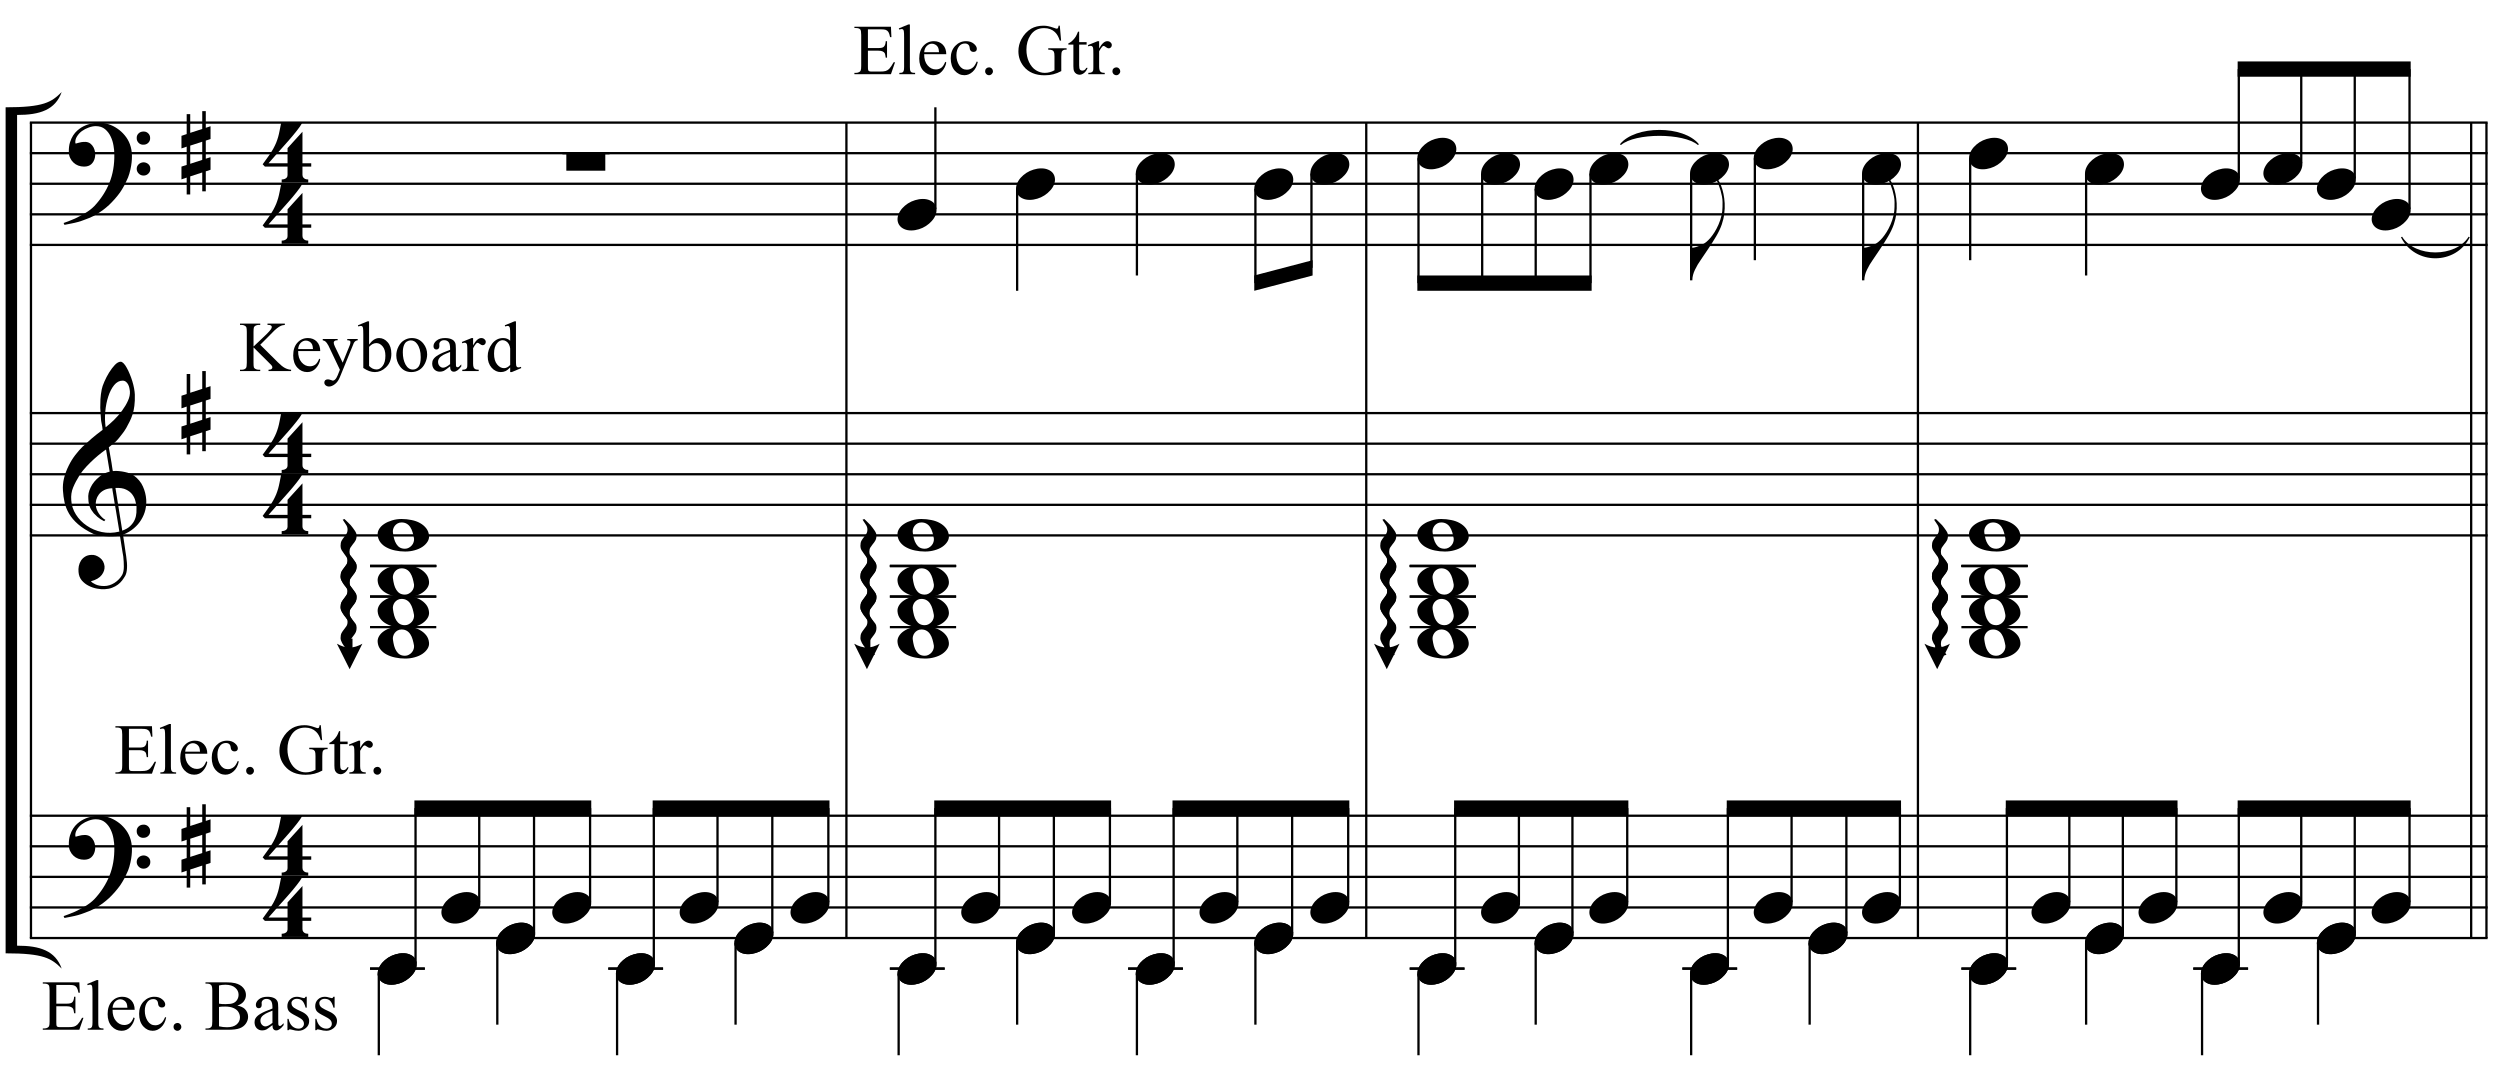 <?xml version="1.0" encoding="UTF-8"?>
<svg xmlns="http://www.w3.org/2000/svg" xmlns:xlink="http://www.w3.org/1999/xlink" width="419pt" height="180pt" viewBox="0 0 419 180" version="1.1">
<defs>
<g>
<symbol overflow="visible" id="glyph0-0">
<path style="stroke:none;" d=""/>
</symbol>
<symbol overflow="visible" id="glyph0-1">
<path style="stroke:none;" d="M 10.297 5.375 C 10.172 5.602 10.051 5.812 9.938 6 C 9.82 6.195 9.703 6.383 9.578 6.562 C 9.453 6.738 9.32 6.91 9.188 7.078 C 9.051 7.254 8.895 7.441 8.719 7.641 C 8.539 7.848 8.367 8.035 8.203 8.203 C 8.047 8.367 7.891 8.523 7.734 8.672 C 7.578 8.816 7.41 8.961 7.234 9.109 C 7.055 9.254 6.859 9.41 6.641 9.578 C 6.367 9.773 6.113 9.945 5.875 10.094 C 5.633 10.25 5.395 10.391 5.156 10.516 C 4.914 10.641 4.664 10.754 4.406 10.859 C 4.145 10.961 3.859 11.07 3.547 11.188 C 3.234 11.312 2.891 11.426 2.516 11.531 C 2.141 11.633 1.781 11.719 1.438 11.781 C 1.039 11.863 0.645 11.941 0.25 12.016 L 0.109 11.703 C 0.742 11.484 1.383 11.234 2.031 10.953 C 2.562 10.703 3.125 10.398 3.719 10.047 C 4.312 9.703 4.828 9.305 5.266 8.859 C 6.367 7.68 7.207 6.383 7.781 4.969 C 8.363 3.551 8.641 1.941 8.609 0.141 C 8.609 -0.266 8.562 -0.734 8.469 -1.266 C 8.383 -1.805 8.227 -2.312 8 -2.781 C 7.781 -3.258 7.469 -3.672 7.062 -4.016 C 6.656 -4.359 6.133 -4.531 5.5 -4.531 C 5.125 -4.531 4.727 -4.453 4.312 -4.297 C 3.895 -4.148 3.516 -3.953 3.172 -3.703 C 2.836 -3.453 2.562 -3.148 2.344 -2.797 C 2.125 -2.453 2.035 -2.082 2.078 -1.688 C 2.086 -1.625 2.129 -1.602 2.203 -1.625 C 2.273 -1.645 2.383 -1.676 2.531 -1.719 C 2.676 -1.758 2.852 -1.801 3.062 -1.844 C 3.27 -1.883 3.52 -1.898 3.812 -1.891 C 4.113 -1.867 4.375 -1.773 4.594 -1.609 C 4.812 -1.441 4.988 -1.227 5.125 -0.969 C 5.258 -0.707 5.348 -0.422 5.391 -0.109 C 5.43 0.191 5.414 0.488 5.344 0.781 C 5.238 1.227 5.039 1.582 4.75 1.844 C 4.457 2.113 4.051 2.25 3.531 2.25 C 3.195 2.25 2.875 2.191 2.562 2.078 C 2.258 1.961 1.992 1.797 1.766 1.578 C 1.535 1.367 1.348 1.109 1.203 0.797 C 1.055 0.492 0.984 0.145 0.984 -0.25 C 0.973 -0.832 1.035 -1.348 1.172 -1.797 C 1.316 -2.254 1.492 -2.645 1.703 -2.969 C 1.922 -3.301 2.148 -3.57 2.391 -3.781 C 2.629 -3.988 2.848 -4.156 3.047 -4.281 C 3.555 -4.594 4.07 -4.805 4.594 -4.922 C 5.113 -5.047 5.602 -5.113 6.062 -5.125 C 6.582 -5.125 7.102 -5.035 7.625 -4.859 C 8.156 -4.691 8.648 -4.445 9.109 -4.125 C 9.578 -3.812 9.992 -3.43 10.359 -2.984 C 10.734 -2.535 11.02 -2.039 11.219 -1.5 C 11.445 -0.883 11.562 -0.234 11.562 0.453 C 11.57 1.148 11.488 1.898 11.312 2.703 C 11.258 2.973 11.195 3.219 11.125 3.438 C 11.062 3.656 10.988 3.867 10.906 4.078 C 10.82 4.285 10.727 4.488 10.625 4.688 C 10.52 4.895 10.41 5.125 10.297 5.375 Z M 12.359 -2.516 C 12.348 -2.836 12.453 -3.102 12.672 -3.312 C 12.891 -3.52 13.156 -3.625 13.469 -3.625 C 13.781 -3.645 14.047 -3.551 14.266 -3.344 C 14.492 -3.133 14.609 -2.875 14.609 -2.562 C 14.629 -2.25 14.531 -1.977 14.312 -1.75 C 14.094 -1.531 13.828 -1.422 13.516 -1.422 C 13.191 -1.398 12.914 -1.5 12.688 -1.719 C 12.469 -1.938 12.359 -2.203 12.359 -2.516 Z M 12.359 2.641 C 12.359 2.328 12.469 2.066 12.688 1.859 C 12.906 1.66 13.172 1.551 13.484 1.531 C 13.797 1.531 14.066 1.629 14.297 1.828 C 14.523 2.023 14.641 2.285 14.641 2.609 C 14.648 2.922 14.547 3.188 14.328 3.406 C 14.109 3.633 13.844 3.75 13.531 3.75 C 13.219 3.758 12.945 3.656 12.719 3.438 C 12.488 3.219 12.367 2.953 12.359 2.641 Z M 12.359 2.641 "/>
</symbol>
<symbol overflow="visible" id="glyph0-2">
<path style="stroke:none;" d="M 9.547 5.172 C 9.172 5.234 8.766 5.27 8.328 5.281 C 7.898 5.301 7.477 5.289 7.062 5.25 C 6.656 5.219 6.273 5.172 5.922 5.109 C 5.578 5.047 5.297 4.961 5.078 4.859 C 4.023 4.348 3.176 3.812 2.531 3.25 C 1.883 2.688 1.379 2.094 1.016 1.469 C 0.66 0.852 0.41 0.223 0.266 -0.422 C 0.129 -1.066 0.039 -1.719 0 -2.375 C -0.051 -3.082 0.008 -3.789 0.188 -4.5 C 0.375 -5.219 0.629 -5.898 0.953 -6.547 C 1.273 -7.203 1.645 -7.801 2.062 -8.344 C 2.477 -8.883 2.898 -9.363 3.328 -9.781 C 3.816 -10.238 4.328 -10.695 4.859 -11.156 C 5.398 -11.613 5.992 -12.082 6.641 -12.562 C 6.629 -12.738 6.613 -12.895 6.594 -13.031 C 6.57 -13.176 6.547 -13.316 6.516 -13.453 C 6.492 -13.598 6.461 -13.758 6.422 -13.938 C 6.391 -14.113 6.367 -14.332 6.359 -14.594 C 6.359 -14.707 6.344 -14.91 6.312 -15.203 C 6.281 -15.492 6.258 -15.848 6.25 -16.266 C 6.25 -16.68 6.258 -17.156 6.281 -17.688 C 6.312 -18.219 6.383 -18.773 6.5 -19.359 C 6.562 -19.691 6.707 -20.117 6.938 -20.641 C 7.164 -21.172 7.43 -21.68 7.734 -22.172 C 8.047 -22.672 8.367 -23.098 8.703 -23.453 C 9.047 -23.805 9.367 -23.984 9.672 -23.984 C 9.828 -23.984 9.992 -23.891 10.172 -23.703 C 10.348 -23.523 10.52 -23.281 10.688 -22.969 C 10.863 -22.664 11.031 -22.316 11.188 -21.922 C 11.352 -21.535 11.5 -21.133 11.625 -20.719 C 11.75 -20.312 11.848 -19.91 11.922 -19.516 C 11.992 -19.117 12.035 -18.77 12.047 -18.469 C 12.066 -17.758 12.039 -17.133 11.969 -16.594 C 11.906 -16.051 11.801 -15.566 11.656 -15.141 C 11.52 -14.711 11.359 -14.316 11.172 -13.953 C 10.992 -13.586 10.801 -13.223 10.594 -12.859 C 10.375 -12.484 10.148 -12.156 9.922 -11.875 C 9.703 -11.594 9.477 -11.312 9.25 -11.031 C 9 -10.727 8.738 -10.477 8.469 -10.281 C 8.207 -10.082 7.945 -9.867 7.688 -9.641 C 7.812 -8.941 7.922 -8.312 8.016 -7.75 C 8.055 -7.5 8.098 -7.258 8.141 -7.031 C 8.18 -6.801 8.211 -6.586 8.234 -6.391 C 8.266 -6.191 8.289 -6.023 8.312 -5.891 C 8.344 -5.766 8.359 -5.688 8.359 -5.656 C 8.691 -5.695 9.031 -5.695 9.375 -5.656 C 9.727 -5.625 10.062 -5.57 10.375 -5.5 C 10.695 -5.438 10.984 -5.348 11.234 -5.234 C 11.492 -5.129 11.695 -5.031 11.844 -4.938 C 12.582 -4.395 13.102 -3.77 13.406 -3.062 C 13.719 -2.363 13.898 -1.645 13.953 -0.906 C 13.992 -0.332 13.945 0.242 13.812 0.828 C 13.676 1.41 13.445 1.961 13.125 2.484 C 12.812 3.016 12.395 3.5 11.875 3.938 C 11.363 4.375 10.758 4.734 10.062 5.016 C 10.145 5.578 10.223 6.098 10.297 6.578 C 10.359 6.992 10.414 7.395 10.469 7.781 C 10.531 8.164 10.57 8.438 10.594 8.594 C 10.719 9.406 10.766 10.07 10.734 10.594 C 10.711 11.125 10.613 11.555 10.438 11.891 C 10.281 12.16 10.102 12.426 9.906 12.688 C 9.707 12.945 9.473 13.176 9.203 13.375 C 8.93 13.582 8.613 13.754 8.25 13.891 C 7.883 14.035 7.473 14.117 7.016 14.141 C 6.66 14.172 6.234 14.141 5.734 14.047 C 5.242 13.961 4.773 13.805 4.328 13.578 C 3.879 13.359 3.488 13.055 3.156 12.672 C 2.832 12.285 2.648 11.812 2.609 11.25 C 2.578 10.926 2.594 10.598 2.656 10.266 C 2.727 9.93 2.848 9.629 3.016 9.359 C 3.191 9.086 3.422 8.863 3.703 8.688 C 3.984 8.508 4.328 8.41 4.734 8.391 C 4.984 8.367 5.234 8.398 5.484 8.484 C 5.734 8.578 5.969 8.707 6.188 8.875 C 6.406 9.039 6.582 9.242 6.719 9.484 C 6.852 9.734 6.938 10.004 6.969 10.297 C 7.008 10.797 6.852 11.281 6.5 11.75 C 6.145 12.227 5.539 12.582 4.688 12.812 C 4.832 13 5.094 13.176 5.469 13.344 C 5.852 13.52 6.332 13.609 6.906 13.609 C 7.508 13.609 8.086 13.43 8.641 13.078 C 9.191 12.723 9.617 12.281 9.922 11.75 C 10.109 11.395 10.203 10.93 10.203 10.359 C 10.203 9.797 10.172 9.227 10.109 8.656 C 10.078 8.551 10.035 8.312 9.984 7.938 C 9.93 7.562 9.867 7.172 9.797 6.766 C 9.734 6.285 9.648 5.754 9.547 5.172 Z M 9.984 -20.812 C 9.453 -20.812 8.984 -20.562 8.578 -20.062 C 8.172 -19.562 7.844 -18.926 7.594 -18.156 C 7.344 -17.395 7.176 -16.555 7.094 -15.641 C 7.008 -14.723 7.031 -13.844 7.156 -13 C 7.602 -13.344 8.07 -13.754 8.562 -14.234 C 9.062 -14.723 9.508 -15.238 9.906 -15.781 C 10.312 -16.332 10.641 -16.883 10.891 -17.438 C 11.148 -18 11.258 -18.535 11.219 -19.047 C 11.195 -19.211 11.164 -19.395 11.125 -19.594 C 11.082 -19.801 11.016 -19.992 10.922 -20.172 C 10.828 -20.348 10.703 -20.5 10.547 -20.625 C 10.398 -20.75 10.211 -20.812 9.984 -20.812 Z M 9.938 4.328 C 10.531 4.117 10.988 3.848 11.312 3.516 C 11.645 3.191 11.891 2.836 12.047 2.453 C 12.203 2.078 12.289 1.695 12.312 1.312 C 12.332 0.926 12.336 0.582 12.328 0.281 C 12.297 0.039 12.234 -0.258 12.141 -0.625 C 12.055 -1 11.891 -1.359 11.641 -1.703 C 11.398 -2.047 11.051 -2.328 10.594 -2.547 C 10.145 -2.773 9.547 -2.867 8.797 -2.828 Z M 8.266 -2.781 C 7.703 -2.758 7.238 -2.648 6.875 -2.453 C 6.508 -2.254 6.223 -2.016 6.016 -1.734 C 5.805 -1.453 5.66 -1.156 5.578 -0.844 C 5.504 -0.531 5.477 -0.25 5.5 0 C 5.508 0.25 5.562 0.5 5.656 0.75 C 5.75 1.008 5.875 1.254 6.031 1.484 C 6.188 1.711 6.359 1.914 6.547 2.094 C 6.734 2.281 6.922 2.422 7.109 2.516 C 7.086 2.547 7.066 2.57 7.047 2.594 C 7.023 2.613 7 2.641 6.969 2.672 C 6.938 2.691 6.914 2.719 6.906 2.75 C 6.477 2.539 6.102 2.297 5.781 2.016 C 5.469 1.734 5.266 1.535 5.172 1.422 C 5.016 1.211 4.879 1.023 4.766 0.859 C 4.66 0.691 4.57 0.516 4.5 0.328 C 4.438 0.148 4.379 -0.047 4.328 -0.266 C 4.285 -0.484 4.258 -0.742 4.25 -1.047 C 4.219 -1.328 4.234 -1.629 4.297 -1.953 C 4.367 -2.273 4.484 -2.598 4.641 -2.922 C 4.797 -3.254 5 -3.57 5.25 -3.875 C 5.508 -4.188 5.812 -4.477 6.156 -4.75 C 6.332 -4.895 6.488 -5.004 6.625 -5.078 C 6.77 -5.16 6.906 -5.234 7.031 -5.297 C 7.156 -5.359 7.281 -5.406 7.406 -5.438 C 7.539 -5.477 7.68 -5.52 7.828 -5.562 L 7.219 -9.266 C 7.051 -9.172 6.781 -8.977 6.406 -8.688 C 6.039 -8.406 5.641 -8.066 5.203 -7.672 C 4.766 -7.273 4.332 -6.848 3.906 -6.391 C 3.477 -5.93 3.125 -5.488 2.844 -5.062 C 2.352 -4.281 1.973 -3.562 1.703 -2.906 C 1.43 -2.25 1.328 -1.539 1.391 -0.781 C 1.441 0.082 1.703 0.883 2.172 1.625 C 2.648 2.375 3.258 3 4 3.5 C 4.738 4.008 5.578 4.363 6.516 4.562 C 7.461 4.758 8.441 4.734 9.453 4.484 C 9.234 3.129 9.035 1.922 8.859 0.859 C 8.773 0.41 8.695 -0.031 8.625 -0.469 C 8.562 -0.906 8.5 -1.297 8.438 -1.641 C 8.375 -1.984 8.328 -2.258 8.297 -2.469 C 8.273 -2.676 8.266 -2.781 8.266 -2.781 Z M 8.266 -2.781 "/>
</symbol>
<symbol overflow="visible" id="glyph0-3">
<path style="stroke:none;" d="M 1.469 -1.266 L 1.469 1.781 L 3.484 1.125 L 3.484 -1.922 Z M 0.875 -3.203 L 0.875 -6.547 L 1.469 -6.547 L 1.469 -3.406 L 3.484 -4.062 L 3.484 -7.047 L 4.078 -7.047 L 4.078 -4.25 L 4.875 -4.516 L 4.875 -2.375 L 4.078 -2.109 L 4.078 0.922 L 4.875 0.672 L 4.875 2.781 L 4.078 3.047 L 4.078 6.391 L 3.484 6.391 L 3.484 3.234 L 1.469 3.891 L 1.469 6.922 L 0.875 6.922 L 0.875 4.094 L 0 4.391 L 0 2.25 L 0.875 1.969 L 0.875 -1.094 L 0 -0.797 L 0 -2.906 Z M 0.875 -3.203 "/>
</symbol>
<symbol overflow="visible" id="glyph0-4">
<path style="stroke:none;" d="M 6.828 2.25 L 6.828 3.609 C 6.828 3.816 6.875 3.973 6.969 4.078 C 7.062 4.191 7.172 4.273 7.297 4.328 C 7.453 4.379 7.617 4.406 7.797 4.406 L 7.797 4.938 L 3.344 4.938 L 3.344 4.406 C 3.52 4.406 3.68 4.379 3.828 4.328 C 3.953 4.285 4.066 4.211 4.172 4.109 C 4.273 4.004 4.328 3.852 4.328 3.656 L 4.328 2.25 L 0.531 2.25 L 0.156 1.859 C 0.57 1.305 0.922 0.82 1.203 0.406 C 1.492 -0.008 1.738 -0.395 1.938 -0.75 C 2.133 -1.113 2.297 -1.445 2.422 -1.75 C 2.547 -2.062 2.656 -2.379 2.75 -2.703 C 2.844 -3.035 2.926 -3.395 3 -3.781 C 3.07 -4.164 3.16 -4.613 3.266 -5.125 L 6.812 -5.125 C 6.602 -4.727 6.281 -4.258 5.844 -3.719 C 5.414 -3.176 4.938 -2.602 4.406 -2 C 3.875 -1.395 3.32 -0.773 2.75 -0.141 C 2.176 0.492 1.641 1.102 1.141 1.688 L 4.328 1.688 L 4.328 -0.844 L 6.828 -3.594 L 6.828 1.688 L 8.297 1.688 L 8.297 2.25 Z M 6.828 2.25 "/>
</symbol>
<symbol overflow="visible" id="glyph0-5">
<path style="stroke:none;" d="M 0 -0.062 C -0.031 -0.414 0.051 -0.754 0.25 -1.078 C 0.445 -1.398 0.727 -1.68 1.094 -1.922 C 1.469 -2.172 1.906 -2.367 2.406 -2.516 C 2.906 -2.672 3.441 -2.75 4.016 -2.75 C 4.586 -2.75 5.141 -2.691 5.672 -2.578 C 6.211 -2.473 6.691 -2.301 7.109 -2.062 C 7.523 -1.832 7.867 -1.539 8.141 -1.188 C 8.41 -0.844 8.566 -0.43 8.609 0.047 C 8.641 0.398 8.555 0.734 8.359 1.047 C 8.16 1.367 7.879 1.656 7.516 1.906 C 7.148 2.156 6.719 2.348 6.219 2.484 C 5.719 2.629 5.18 2.703 4.609 2.703 C 4.035 2.703 3.484 2.645 2.953 2.531 C 2.422 2.426 1.941 2.258 1.516 2.031 C 1.086 1.812 0.738 1.523 0.469 1.172 C 0.195 0.828 0.039 0.414 0 -0.062 Z M 2.562 -0.453 C 2.613 -0.078 2.68 0.27 2.766 0.594 C 2.859 0.926 2.984 1.211 3.141 1.453 C 3.297 1.703 3.488 1.895 3.719 2.031 C 3.945 2.164 4.234 2.234 4.578 2.234 C 4.816 2.234 5.035 2.176 5.234 2.062 C 5.43 1.957 5.598 1.82 5.734 1.656 C 5.867 1.5 5.969 1.316 6.031 1.109 C 6.094 0.91 6.113 0.719 6.094 0.531 C 6.031 0.164 5.953 -0.176 5.859 -0.5 C 5.766 -0.832 5.633 -1.125 5.469 -1.375 C 5.312 -1.625 5.113 -1.816 4.875 -1.953 C 4.633 -2.098 4.344 -2.172 4 -2.172 C 3.75 -2.172 3.523 -2.113 3.328 -2 C 3.141 -1.895 2.984 -1.758 2.859 -1.594 C 2.742 -1.438 2.656 -1.254 2.594 -1.047 C 2.539 -0.836 2.531 -0.641 2.562 -0.453 Z M 2.562 -0.453 "/>
</symbol>
<symbol overflow="visible" id="glyph0-6">
<path style="stroke:none;" d="M 1.688 -6.641 C 1.688 -6.379 1.742 -6.148 1.859 -5.953 C 1.984 -5.766 2.117 -5.582 2.266 -5.406 C 2.422 -5.227 2.562 -5.047 2.688 -4.859 C 2.812 -4.672 2.875 -4.453 2.875 -4.203 C 2.875 -3.836 2.812 -3.547 2.688 -3.328 C 2.562 -3.109 2.422 -2.906 2.266 -2.719 C 2.117 -2.539 1.984 -2.359 1.859 -2.172 C 1.742 -1.984 1.688 -1.738 1.688 -1.438 C 1.688 -1.312 1.719 -1.164 1.781 -1 C 1.852 -0.844 1.938 -0.68 2.031 -0.516 C 2.133 -0.348 2.238 -0.188 2.344 -0.031 C 2.445 0.113 2.539 0.234 2.625 0.328 L 2.281 0.484 C 2.113 0.328 1.953 0.172 1.797 0.016 C 1.66 -0.098 1.523 -0.219 1.391 -0.344 C 1.254 -0.477 1.156 -0.598 1.094 -0.703 C 0.852 -0.973 0.641 -1.27 0.453 -1.594 C 0.273 -1.926 0.188 -2.207 0.188 -2.438 C 0.188 -2.789 0.242 -3.078 0.359 -3.297 C 0.484 -3.516 0.617 -3.711 0.766 -3.891 C 0.91 -4.066 1.047 -4.25 1.172 -4.438 C 1.297 -4.633 1.359 -4.883 1.359 -5.188 C 1.359 -5.406 1.297 -5.602 1.172 -5.781 C 1.047 -5.969 0.91 -6.156 0.766 -6.344 C 0.617 -6.539 0.484 -6.738 0.359 -6.938 C 0.242 -7.145 0.188 -7.379 0.188 -7.641 C 0.188 -7.992 0.242 -8.281 0.359 -8.5 C 0.484 -8.719 0.617 -8.914 0.766 -9.094 C 0.91 -9.281 1.047 -9.469 1.172 -9.656 C 1.297 -9.844 1.359 -10.086 1.359 -10.391 C 1.359 -10.703 1.258 -10.988 1.062 -11.25 C 0.875 -11.508 0.703 -11.77 0.547 -12.031 L 0.844 -12.141 C 0.977 -12.004 1.113 -11.875 1.25 -11.75 C 1.363 -11.633 1.477 -11.52 1.594 -11.406 C 1.719 -11.289 1.816 -11.191 1.891 -11.109 C 2.117 -10.836 2.336 -10.547 2.547 -10.234 C 2.766 -9.922 2.875 -9.645 2.875 -9.406 C 2.875 -9.039 2.812 -8.75 2.688 -8.531 C 2.562 -8.312 2.422 -8.113 2.266 -7.938 C 2.117 -7.758 1.984 -7.57 1.859 -7.375 C 1.742 -7.188 1.688 -6.941 1.688 -6.641 Z M 1.688 -6.641 "/>
</symbol>
<symbol overflow="visible" id="glyph0-7">
<path style="stroke:none;" d="M 0.156 0.016 C 0.301 -0.348 0.508 -0.688 0.781 -1 C 1.062 -1.312 1.383 -1.586 1.75 -1.828 C 2.125 -2.066 2.523 -2.25 2.953 -2.375 C 3.379 -2.508 3.812 -2.578 4.25 -2.578 C 4.688 -2.578 5.066 -2.504 5.391 -2.359 C 5.723 -2.223 5.984 -2.035 6.172 -1.797 C 6.359 -1.555 6.473 -1.273 6.516 -0.953 C 6.566 -0.629 6.523 -0.285 6.391 0.078 C 6.254 0.453 6.039 0.797 5.75 1.109 C 5.469 1.43 5.141 1.711 4.766 1.953 C 4.398 2.191 4.004 2.375 3.578 2.5 C 3.148 2.633 2.723 2.703 2.297 2.703 C 1.859 2.703 1.477 2.629 1.156 2.484 C 0.832 2.348 0.57 2.156 0.375 1.906 C 0.176 1.656 0.055 1.367 0.016 1.047 C -0.023 0.734 0.02 0.391 0.156 0.016 Z M 0.156 0.016 "/>
</symbol>
<symbol overflow="visible" id="glyph0-8">
<path style="stroke:none;" d="M 5.734 -5.188 C 5.672 -4.633 5.535 -4.051 5.328 -3.438 C 5.117 -2.82 4.805 -2.16 4.391 -1.453 C 3.953 -0.711 3.504 -0.004 3.047 0.672 C 2.598 1.348 2.176 1.973 1.781 2.547 C 1.438 3.023 1.117 3.566 0.828 4.172 C 0.535 4.773 0.391 5.363 0.391 5.938 L 0 5.938 L 0 0.484 L 0.391 0.484 C 0.598 0.461 0.816 0.414 1.047 0.344 C 1.234 0.289 1.453 0.211 1.703 0.109 C 1.961 0.004 2.223 -0.133 2.484 -0.312 C 2.66 -0.426 2.859 -0.594 3.078 -0.812 C 3.305 -1.031 3.535 -1.301 3.766 -1.625 C 4.004 -1.945 4.234 -2.316 4.453 -2.734 C 4.68 -3.16 4.883 -3.633 5.062 -4.156 C 5.25 -4.727 5.363 -5.234 5.406 -5.672 C 5.445 -6.109 5.461 -6.609 5.453 -7.172 C 5.453 -7.473 5.422 -7.789 5.359 -8.125 C 5.297 -8.457 5.219 -8.785 5.125 -9.109 C 5.031 -9.43 4.926 -9.738 4.812 -10.031 C 4.707 -10.32 4.594 -10.578 4.469 -10.797 L 4.688 -10.953 C 4.883 -10.66 5.062 -10.312 5.219 -9.906 C 5.375 -9.508 5.504 -9.062 5.609 -8.562 C 5.711 -8.07 5.781 -7.539 5.812 -6.969 C 5.844 -6.395 5.816 -5.801 5.734 -5.188 Z M 5.734 -5.188 "/>
</symbol>
<symbol overflow="visible" id="glyph1-0">
<path style="stroke:none;" d=""/>
</symbol>
<symbol overflow="visible" id="glyph1-1">
<path style="stroke:none;" d="M 6.547 -5.141 L 6.547 -2.188 L 0.016 -2.188 L 0.016 -5.141 Z M 6.547 -5.141 "/>
</symbol>
<symbol overflow="visible" id="glyph2-0">
<path style="stroke:none;" d="M 1.672 0 L 1.672 -7.5 L 7.672 -7.5 L 7.672 0 Z M 1.859 -0.188 L 7.484 -0.188 L 7.484 -7.312 L 1.859 -7.312 Z M 1.859 -0.188 "/>
</symbol>
<symbol overflow="visible" id="glyph2-1">
<path style="stroke:none;" d="M 2.516 -7.516 L 2.516 -4.375 L 4.25 -4.375 C 4.707 -4.375 5.008 -4.441 5.156 -4.578 C 5.363 -4.754 5.477 -5.07 5.5 -5.531 L 5.719 -5.531 L 5.719 -2.766 L 5.5 -2.766 C 5.445 -3.148 5.395 -3.395 5.344 -3.5 C 5.27 -3.633 5.148 -3.738 4.984 -3.812 C 4.828 -3.895 4.582 -3.938 4.25 -3.938 L 2.516 -3.938 L 2.516 -1.328 C 2.516 -0.973 2.531 -0.754 2.562 -0.672 C 2.594 -0.598 2.645 -0.539 2.719 -0.5 C 2.801 -0.457 2.953 -0.438 3.172 -0.438 L 4.516 -0.438 C 4.961 -0.438 5.285 -0.469 5.484 -0.531 C 5.691 -0.594 5.891 -0.711 6.078 -0.891 C 6.316 -1.141 6.566 -1.508 6.828 -2 L 7.062 -2 L 6.375 0 L 0.25 0 L 0.25 -0.219 L 0.531 -0.219 C 0.719 -0.219 0.895 -0.266 1.062 -0.359 C 1.188 -0.422 1.27 -0.516 1.312 -0.641 C 1.363 -0.766 1.391 -1.02 1.391 -1.406 L 1.391 -6.562 C 1.391 -7.062 1.336 -7.375 1.234 -7.5 C 1.086 -7.656 0.852 -7.734 0.531 -7.734 L 0.25 -7.734 L 0.25 -7.953 L 6.375 -7.953 L 6.453 -6.203 L 6.234 -6.203 C 6.148 -6.617 6.055 -6.906 5.953 -7.062 C 5.859 -7.219 5.711 -7.336 5.516 -7.422 C 5.359 -7.484 5.082 -7.516 4.688 -7.516 Z M 2.516 -7.516 "/>
</symbol>
<symbol overflow="visible" id="glyph2-2">
<path style="stroke:none;" d="M 2.219 -8.328 L 2.219 -1.219 C 2.219 -0.875 2.242 -0.645 2.297 -0.531 C 2.348 -0.426 2.422 -0.348 2.516 -0.297 C 2.617 -0.242 2.812 -0.219 3.094 -0.219 L 3.094 0 L 0.453 0 L 0.453 -0.219 C 0.703 -0.219 0.867 -0.238 0.953 -0.281 C 1.047 -0.332 1.117 -0.414 1.172 -0.531 C 1.223 -0.656 1.25 -0.883 1.25 -1.219 L 1.25 -6.094 C 1.25 -6.695 1.234 -7.066 1.203 -7.203 C 1.18 -7.336 1.141 -7.43 1.078 -7.484 C 1.016 -7.535 0.938 -7.562 0.844 -7.562 C 0.738 -7.562 0.609 -7.531 0.453 -7.469 L 0.359 -7.672 L 1.953 -8.328 Z M 2.219 -8.328 "/>
</symbol>
<symbol overflow="visible" id="glyph2-3">
<path style="stroke:none;" d="M 1.281 -3.344 C 1.27 -2.551 1.461 -1.926 1.859 -1.469 C 2.242 -1.02 2.703 -0.797 3.234 -0.797 C 3.586 -0.797 3.895 -0.891 4.156 -1.078 C 4.414 -1.273 4.633 -1.609 4.812 -2.078 L 4.984 -1.953 C 4.898 -1.422 4.66 -0.93 4.266 -0.484 C 3.879 -0.047 3.391 0.172 2.797 0.172 C 2.148 0.172 1.598 -0.078 1.141 -0.578 C 0.68 -1.086 0.453 -1.766 0.453 -2.609 C 0.453 -3.523 0.688 -4.238 1.156 -4.75 C 1.625 -5.27 2.211 -5.531 2.922 -5.531 C 3.523 -5.531 4.02 -5.332 4.406 -4.938 C 4.789 -4.539 4.984 -4.008 4.984 -3.344 Z M 1.281 -3.688 L 3.766 -3.688 C 3.742 -4.031 3.703 -4.27 3.641 -4.406 C 3.547 -4.625 3.398 -4.797 3.203 -4.922 C 3.004 -5.047 2.801 -5.109 2.594 -5.109 C 2.27 -5.109 1.977 -4.984 1.719 -4.734 C 1.469 -4.484 1.32 -4.133 1.281 -3.688 Z M 1.281 -3.688 "/>
</symbol>
<symbol overflow="visible" id="glyph2-4">
<path style="stroke:none;" d="M 4.938 -2.047 C 4.789 -1.336 4.504 -0.789 4.078 -0.406 C 3.66 -0.02 3.195 0.172 2.688 0.172 C 2.07 0.172 1.535 -0.082 1.078 -0.594 C 0.629 -1.113 0.406 -1.805 0.406 -2.672 C 0.406 -3.516 0.656 -4.203 1.156 -4.734 C 1.664 -5.266 2.27 -5.531 2.969 -5.531 C 3.5 -5.531 3.93 -5.391 4.266 -5.109 C 4.609 -4.828 4.781 -4.535 4.781 -4.234 C 4.781 -4.086 4.734 -3.969 4.641 -3.875 C 4.547 -3.781 4.41 -3.734 4.234 -3.734 C 4.004 -3.734 3.832 -3.812 3.719 -3.969 C 3.645 -4.039 3.598 -4.191 3.578 -4.422 C 3.555 -4.66 3.477 -4.836 3.344 -4.953 C 3.207 -5.078 3.02 -5.141 2.781 -5.141 C 2.383 -5.141 2.066 -4.992 1.828 -4.703 C 1.516 -4.316 1.359 -3.812 1.359 -3.188 C 1.359 -2.539 1.516 -1.973 1.828 -1.484 C 2.141 -0.992 2.566 -0.75 3.109 -0.75 C 3.492 -0.75 3.836 -0.879 4.141 -1.141 C 4.348 -1.316 4.555 -1.645 4.766 -2.125 Z M 4.938 -2.047 "/>
</symbol>
<symbol overflow="visible" id="glyph2-5">
<path style="stroke:none;" d="M 1.5 -1.141 C 1.688 -1.141 1.844 -1.07 1.969 -0.938 C 2.094 -0.812 2.156 -0.66 2.156 -0.484 C 2.156 -0.305 2.086 -0.148 1.953 -0.016 C 1.828 0.109 1.676 0.172 1.5 0.172 C 1.32 0.172 1.164 0.109 1.031 -0.016 C 0.906 -0.148 0.844 -0.305 0.844 -0.484 C 0.844 -0.672 0.906 -0.828 1.031 -0.953 C 1.164 -1.078 1.32 -1.141 1.5 -1.141 Z M 1.5 -1.141 "/>
</symbol>
<symbol overflow="visible" id="glyph2-6">
<path style="stroke:none;" d=""/>
</symbol>
<symbol overflow="visible" id="glyph2-7">
<path style="stroke:none;" d="M 5.547 -4.062 C 6.098 -3.938 6.508 -3.75 6.781 -3.5 C 7.156 -3.133 7.344 -2.691 7.344 -2.172 C 7.344 -1.773 7.219 -1.395 6.969 -1.031 C 6.719 -0.676 6.375 -0.414 5.938 -0.25 C 5.508 -0.082 4.848 0 3.953 0 L 0.203 0 L 0.203 -0.219 L 0.5 -0.219 C 0.832 -0.219 1.07 -0.32 1.219 -0.531 C 1.301 -0.664 1.344 -0.957 1.344 -1.406 L 1.344 -6.547 C 1.344 -7.035 1.285 -7.344 1.172 -7.469 C 1.023 -7.645 0.801 -7.734 0.5 -7.734 L 0.203 -7.734 L 0.203 -7.953 L 3.641 -7.953 C 4.273 -7.953 4.785 -7.906 5.172 -7.812 C 5.754 -7.664 6.203 -7.41 6.516 -7.047 C 6.828 -6.691 6.984 -6.285 6.984 -5.828 C 6.984 -5.43 6.859 -5.07 6.609 -4.75 C 6.367 -4.438 6.016 -4.207 5.547 -4.062 Z M 2.469 -4.375 C 2.613 -4.344 2.781 -4.32 2.969 -4.312 C 3.156 -4.301 3.359 -4.297 3.578 -4.297 C 4.148 -4.297 4.578 -4.352 4.859 -4.469 C 5.148 -4.594 5.367 -4.781 5.516 -5.031 C 5.672 -5.289 5.75 -5.57 5.75 -5.875 C 5.75 -6.332 5.562 -6.723 5.188 -7.047 C 4.812 -7.379 4.258 -7.547 3.531 -7.547 C 3.133 -7.547 2.781 -7.504 2.469 -7.422 Z M 2.469 -0.578 C 2.926 -0.473 3.375 -0.422 3.812 -0.422 C 4.52 -0.422 5.055 -0.578 5.422 -0.891 C 5.797 -1.211 5.984 -1.609 5.984 -2.078 C 5.984 -2.379 5.898 -2.672 5.734 -2.953 C 5.566 -3.242 5.289 -3.473 4.906 -3.641 C 4.531 -3.805 4.066 -3.891 3.516 -3.891 C 3.266 -3.891 3.051 -3.883 2.875 -3.875 C 2.707 -3.863 2.57 -3.848 2.469 -3.828 Z M 2.469 -0.578 "/>
</symbol>
<symbol overflow="visible" id="glyph2-8">
<path style="stroke:none;" d="M 3.422 -0.781 C 2.867 -0.352 2.52 -0.102 2.375 -0.031 C 2.164 0.062 1.941 0.109 1.703 0.109 C 1.336 0.109 1.031 -0.016 0.781 -0.266 C 0.539 -0.523 0.422 -0.859 0.422 -1.266 C 0.422 -1.535 0.484 -1.766 0.609 -1.953 C 0.766 -2.211 1.039 -2.457 1.438 -2.688 C 1.832 -2.926 2.492 -3.219 3.422 -3.562 L 3.422 -3.766 C 3.422 -4.305 3.332 -4.676 3.156 -4.875 C 2.988 -5.07 2.742 -5.172 2.422 -5.172 C 2.172 -5.172 1.973 -5.102 1.828 -4.969 C 1.68 -4.832 1.609 -4.68 1.609 -4.516 L 1.625 -4.172 C 1.625 -3.992 1.578 -3.852 1.484 -3.75 C 1.391 -3.656 1.27 -3.609 1.125 -3.609 C 0.977 -3.609 0.859 -3.66 0.766 -3.766 C 0.68 -3.867 0.641 -4.004 0.641 -4.172 C 0.641 -4.516 0.812 -4.828 1.156 -5.109 C 1.5 -5.391 1.977 -5.531 2.594 -5.531 C 3.07 -5.531 3.461 -5.445 3.766 -5.281 C 3.992 -5.164 4.164 -4.977 4.281 -4.719 C 4.352 -4.551 4.391 -4.207 4.391 -3.688 L 4.391 -1.859 C 4.391 -1.348 4.395 -1.035 4.406 -0.922 C 4.426 -0.805 4.457 -0.727 4.5 -0.688 C 4.551 -0.656 4.609 -0.641 4.672 -0.641 C 4.734 -0.641 4.785 -0.648 4.828 -0.672 C 4.91 -0.723 5.066 -0.867 5.297 -1.109 L 5.297 -0.781 C 4.859 -0.188 4.441 0.109 4.047 0.109 C 3.859 0.109 3.707 0.039 3.594 -0.094 C 3.477 -0.227 3.422 -0.457 3.422 -0.781 Z M 3.422 -1.156 L 3.422 -3.203 C 2.828 -2.961 2.445 -2.797 2.281 -2.703 C 1.969 -2.523 1.742 -2.344 1.609 -2.156 C 1.473 -1.969 1.406 -1.766 1.406 -1.547 C 1.406 -1.266 1.488 -1.031 1.656 -0.844 C 1.832 -0.656 2.031 -0.562 2.25 -0.562 C 2.539 -0.562 2.93 -0.758 3.422 -1.156 Z M 3.422 -1.156 "/>
</symbol>
<symbol overflow="visible" id="glyph2-9">
<path style="stroke:none;" d="M 3.844 -5.531 L 3.844 -3.703 L 3.656 -3.703 C 3.5 -4.273 3.305 -4.664 3.078 -4.875 C 2.848 -5.082 2.551 -5.188 2.188 -5.188 C 1.914 -5.188 1.695 -5.113 1.531 -4.969 C 1.363 -4.82 1.281 -4.66 1.281 -4.484 C 1.281 -4.266 1.344 -4.078 1.469 -3.922 C 1.582 -3.766 1.828 -3.594 2.203 -3.406 L 3.062 -3 C 3.852 -2.613 4.25 -2.102 4.25 -1.469 C 4.25 -0.977 4.062 -0.582 3.688 -0.281 C 3.32 0.02 2.91 0.172 2.453 0.172 C 2.129 0.172 1.754 0.109 1.328 -0.016 C 1.203 -0.055 1.098 -0.078 1.016 -0.078 C 0.922 -0.078 0.848 -0.023 0.797 0.078 L 0.609 0.078 L 0.609 -1.828 L 0.797 -1.828 C 0.91 -1.285 1.117 -0.875 1.422 -0.594 C 1.734 -0.32 2.082 -0.188 2.469 -0.188 C 2.738 -0.188 2.957 -0.266 3.125 -0.422 C 3.289 -0.578 3.375 -0.766 3.375 -0.984 C 3.375 -1.254 3.281 -1.484 3.094 -1.672 C 2.906 -1.859 2.523 -2.094 1.953 -2.375 C 1.391 -2.656 1.02 -2.906 0.844 -3.125 C 0.676 -3.352 0.594 -3.633 0.594 -3.969 C 0.594 -4.414 0.742 -4.785 1.047 -5.078 C 1.348 -5.379 1.738 -5.531 2.219 -5.531 C 2.426 -5.531 2.68 -5.484 2.984 -5.391 C 3.18 -5.328 3.312 -5.297 3.375 -5.297 C 3.438 -5.297 3.484 -5.312 3.516 -5.344 C 3.555 -5.375 3.602 -5.438 3.656 -5.531 Z M 3.844 -5.531 "/>
</symbol>
<symbol overflow="visible" id="glyph2-10">
<path style="stroke:none;" d="M 7.359 -8.125 L 7.578 -5.625 L 7.359 -5.625 C 7.16 -6.25 6.895 -6.719 6.562 -7.031 C 6.094 -7.488 5.484 -7.719 4.734 -7.719 C 3.723 -7.719 2.957 -7.316 2.438 -6.516 C 1.988 -5.836 1.766 -5.035 1.766 -4.109 C 1.766 -3.348 1.91 -2.656 2.203 -2.031 C 2.504 -1.406 2.891 -0.945 3.359 -0.656 C 3.836 -0.363 4.328 -0.219 4.828 -0.219 C 5.117 -0.219 5.398 -0.254 5.672 -0.328 C 5.941 -0.398 6.207 -0.508 6.469 -0.656 L 6.469 -2.953 C 6.469 -3.348 6.438 -3.609 6.375 -3.734 C 6.312 -3.859 6.219 -3.953 6.094 -4.016 C 5.969 -4.078 5.742 -4.109 5.422 -4.109 L 5.422 -4.344 L 8.5 -4.344 L 8.5 -4.109 L 8.344 -4.109 C 8.039 -4.109 7.832 -4.008 7.719 -3.812 C 7.645 -3.664 7.609 -3.379 7.609 -2.953 L 7.609 -0.516 C 7.16 -0.273 6.719 -0.098 6.281 0.016 C 5.844 0.129 5.352 0.188 4.812 0.188 C 3.281 0.188 2.113 -0.305 1.312 -1.297 C 0.719 -2.035 0.422 -2.883 0.422 -3.844 C 0.422 -4.551 0.586 -5.223 0.922 -5.859 C 1.328 -6.617 1.875 -7.207 2.562 -7.625 C 3.145 -7.957 3.832 -8.125 4.625 -8.125 C 4.914 -8.125 5.176 -8.098 5.406 -8.047 C 5.645 -8.004 5.984 -7.906 6.422 -7.75 C 6.641 -7.664 6.785 -7.625 6.859 -7.625 C 6.93 -7.625 6.992 -7.656 7.047 -7.719 C 7.098 -7.789 7.133 -7.926 7.156 -8.125 Z M 7.359 -8.125 "/>
</symbol>
<symbol overflow="visible" id="glyph2-11">
<path style="stroke:none;" d="M 1.938 -7.125 L 1.938 -5.375 L 3.188 -5.375 L 3.188 -4.953 L 1.938 -4.953 L 1.938 -1.484 C 1.938 -1.129 1.984 -0.891 2.078 -0.766 C 2.18 -0.648 2.312 -0.594 2.469 -0.594 C 2.594 -0.594 2.719 -0.629 2.844 -0.703 C 2.969 -0.785 3.062 -0.906 3.125 -1.062 L 3.359 -1.062 C 3.211 -0.688 3.016 -0.398 2.766 -0.203 C 2.516 -0.004 2.258 0.094 2 0.094 C 1.82 0.094 1.645 0.039 1.469 -0.062 C 1.301 -0.164 1.176 -0.305 1.094 -0.484 C 1.008 -0.672 0.969 -0.957 0.969 -1.344 L 0.969 -4.953 L 0.125 -4.953 L 0.125 -5.156 C 0.332 -5.238 0.547 -5.379 0.766 -5.578 C 0.992 -5.785 1.195 -6.031 1.375 -6.312 C 1.469 -6.469 1.594 -6.738 1.75 -7.125 Z M 1.938 -7.125 "/>
</symbol>
<symbol overflow="visible" id="glyph2-12">
<path style="stroke:none;" d="M 1.953 -5.531 L 1.953 -4.312 C 2.398 -5.125 2.859 -5.531 3.328 -5.531 C 3.547 -5.531 3.723 -5.461 3.859 -5.328 C 4.004 -5.203 4.078 -5.051 4.078 -4.875 C 4.078 -4.719 4.023 -4.586 3.922 -4.484 C 3.816 -4.379 3.695 -4.328 3.562 -4.328 C 3.426 -4.328 3.27 -4.395 3.094 -4.531 C 2.926 -4.664 2.801 -4.734 2.719 -4.734 C 2.645 -4.734 2.566 -4.695 2.484 -4.625 C 2.316 -4.457 2.141 -4.191 1.953 -3.828 L 1.953 -1.25 C 1.953 -0.957 1.988 -0.734 2.062 -0.578 C 2.113 -0.473 2.203 -0.383 2.328 -0.312 C 2.453 -0.25 2.641 -0.219 2.891 -0.219 L 2.891 0 L 0.141 0 L 0.141 -0.219 C 0.41 -0.219 0.613 -0.258 0.75 -0.344 C 0.844 -0.406 0.91 -0.504 0.953 -0.641 C 0.973 -0.703 0.984 -0.891 0.984 -1.203 L 0.984 -3.281 C 0.984 -3.906 0.969 -4.273 0.938 -4.391 C 0.914 -4.516 0.867 -4.602 0.797 -4.656 C 0.734 -4.719 0.648 -4.75 0.547 -4.75 C 0.422 -4.75 0.285 -4.719 0.141 -4.656 L 0.078 -4.875 L 1.703 -5.531 Z M 1.953 -5.531 "/>
</symbol>
<symbol overflow="visible" id="glyph2-13">
<path style="stroke:none;" d="M 3.594 -4.406 L 6.516 -1.5 C 6.992 -1.02 7.398 -0.691 7.734 -0.516 C 8.078 -0.336 8.422 -0.238 8.766 -0.219 L 8.766 0 L 4.984 0 L 4.984 -0.219 C 5.211 -0.219 5.375 -0.254 5.469 -0.328 C 5.57 -0.41 5.625 -0.5 5.625 -0.594 C 5.625 -0.688 5.602 -0.77 5.562 -0.844 C 5.531 -0.914 5.41 -1.051 5.203 -1.25 L 2.469 -3.969 L 2.469 -1.406 C 2.469 -1 2.488 -0.734 2.531 -0.609 C 2.57 -0.516 2.656 -0.43 2.781 -0.359 C 2.945 -0.266 3.125 -0.219 3.312 -0.219 L 3.594 -0.219 L 3.594 0 L 0.203 0 L 0.203 -0.219 L 0.484 -0.219 C 0.805 -0.219 1.047 -0.312 1.203 -0.5 C 1.297 -0.625 1.344 -0.926 1.344 -1.406 L 1.344 -6.547 C 1.344 -6.941 1.316 -7.207 1.266 -7.344 C 1.223 -7.438 1.141 -7.52 1.016 -7.594 C 0.848 -7.688 0.672 -7.734 0.484 -7.734 L 0.203 -7.734 L 0.203 -7.953 L 3.594 -7.953 L 3.594 -7.734 L 3.312 -7.734 C 3.133 -7.734 2.957 -7.688 2.781 -7.594 C 2.664 -7.531 2.582 -7.438 2.531 -7.312 C 2.488 -7.188 2.469 -6.93 2.469 -6.547 L 2.469 -4.109 C 2.539 -4.18 2.805 -4.43 3.266 -4.859 C 4.422 -5.922 5.125 -6.629 5.375 -6.984 C 5.477 -7.141 5.531 -7.273 5.531 -7.391 C 5.531 -7.484 5.488 -7.562 5.406 -7.625 C 5.32 -7.695 5.18 -7.734 4.984 -7.734 L 4.812 -7.734 L 4.812 -7.953 L 7.719 -7.953 L 7.719 -7.734 C 7.551 -7.723 7.395 -7.695 7.25 -7.656 C 7.113 -7.613 6.941 -7.531 6.734 -7.406 C 6.535 -7.281 6.285 -7.082 5.984 -6.812 C 5.898 -6.738 5.504 -6.336 4.797 -5.609 Z M 3.594 -4.406 "/>
</symbol>
<symbol overflow="visible" id="glyph2-14">
<path style="stroke:none;" d="M 0.078 -5.375 L 2.578 -5.375 L 2.578 -5.156 L 2.453 -5.156 C 2.273 -5.156 2.141 -5.113 2.047 -5.031 C 1.961 -4.957 1.922 -4.863 1.922 -4.75 C 1.922 -4.602 1.984 -4.395 2.109 -4.125 L 3.422 -1.406 L 4.625 -4.375 C 4.688 -4.539 4.719 -4.703 4.719 -4.859 C 4.719 -4.922 4.707 -4.973 4.688 -5.016 C 4.656 -5.055 4.602 -5.086 4.531 -5.109 C 4.469 -5.141 4.352 -5.156 4.188 -5.156 L 4.188 -5.375 L 5.938 -5.375 L 5.938 -5.156 C 5.789 -5.133 5.676 -5.098 5.594 -5.047 C 5.52 -5.004 5.438 -4.922 5.344 -4.797 C 5.301 -4.742 5.234 -4.594 5.141 -4.344 L 2.953 1.016 C 2.742 1.535 2.469 1.926 2.125 2.188 C 1.781 2.457 1.453 2.594 1.141 2.594 C 0.91 2.594 0.719 2.523 0.562 2.391 C 0.414 2.254 0.344 2.102 0.344 1.938 C 0.344 1.77 0.395 1.633 0.5 1.531 C 0.613 1.438 0.766 1.391 0.953 1.391 C 1.078 1.391 1.254 1.43 1.484 1.516 C 1.641 1.578 1.734 1.609 1.766 1.609 C 1.891 1.609 2.02 1.547 2.156 1.422 C 2.289 1.305 2.43 1.07 2.578 0.719 L 2.953 -0.219 L 1.031 -4.266 C 0.969 -4.379 0.875 -4.531 0.75 -4.719 C 0.645 -4.852 0.562 -4.941 0.5 -4.984 C 0.414 -5.047 0.273 -5.102 0.078 -5.156 Z M 0.078 -5.375 "/>
</symbol>
<symbol overflow="visible" id="glyph2-15">
<path style="stroke:none;" d="M 1.844 -4.438 C 2.363 -5.164 2.926 -5.531 3.531 -5.531 C 4.082 -5.531 4.562 -5.289 4.969 -4.812 C 5.375 -4.344 5.578 -3.703 5.578 -2.891 C 5.578 -1.93 5.266 -1.164 4.641 -0.594 C 4.098 -0.082 3.488 0.172 2.812 0.172 C 2.5 0.172 2.18 0.113 1.859 0 C 1.547 -0.113 1.219 -0.285 0.875 -0.516 L 0.875 -6.078 C 0.875 -6.68 0.859 -7.051 0.828 -7.188 C 0.805 -7.332 0.766 -7.43 0.703 -7.484 C 0.641 -7.535 0.562 -7.562 0.469 -7.562 C 0.352 -7.562 0.211 -7.531 0.047 -7.469 L -0.031 -7.672 L 1.578 -8.328 L 1.844 -8.328 Z M 1.844 -4.062 L 1.844 -0.859 C 2.039 -0.66 2.242 -0.508 2.453 -0.406 C 2.672 -0.312 2.895 -0.266 3.125 -0.266 C 3.477 -0.266 3.805 -0.457 4.109 -0.844 C 4.422 -1.238 4.578 -1.812 4.578 -2.562 C 4.578 -3.25 4.422 -3.773 4.109 -4.141 C 3.805 -4.504 3.457 -4.688 3.062 -4.688 C 2.852 -4.688 2.645 -4.633 2.438 -4.531 C 2.281 -4.457 2.082 -4.301 1.844 -4.062 Z M 1.844 -4.062 "/>
</symbol>
<symbol overflow="visible" id="glyph2-16">
<path style="stroke:none;" d="M 3 -5.531 C 3.812 -5.531 4.461 -5.219 4.953 -4.594 C 5.367 -4.07 5.578 -3.469 5.578 -2.781 C 5.578 -2.301 5.461 -1.816 5.234 -1.328 C 5.004 -0.836 4.688 -0.461 4.281 -0.203 C 3.883 0.047 3.438 0.172 2.938 0.172 C 2.125 0.172 1.484 -0.148 1.016 -0.797 C 0.609 -1.348 0.406 -1.957 0.406 -2.625 C 0.406 -3.125 0.523 -3.613 0.766 -4.094 C 1.016 -4.582 1.336 -4.941 1.734 -5.172 C 2.129 -5.41 2.551 -5.531 3 -5.531 Z M 2.812 -5.141 C 2.613 -5.141 2.406 -5.078 2.188 -4.953 C 1.977 -4.836 1.812 -4.625 1.688 -4.312 C 1.562 -4 1.5 -3.602 1.5 -3.125 C 1.5 -2.344 1.648 -1.664 1.953 -1.094 C 2.266 -0.531 2.676 -0.25 3.188 -0.25 C 3.562 -0.25 3.875 -0.406 4.125 -0.719 C 4.375 -1.031 4.5 -1.566 4.5 -2.328 C 4.5 -3.285 4.289 -4.035 3.875 -4.578 C 3.602 -4.953 3.25 -5.141 2.812 -5.141 Z M 2.812 -5.141 "/>
</symbol>
<symbol overflow="visible" id="glyph2-17">
<path style="stroke:none;" d="M 4.172 -0.609 C 3.91 -0.328 3.656 -0.125 3.406 0 C 3.156 0.113 2.883 0.172 2.594 0.172 C 2.008 0.172 1.5 -0.07 1.062 -0.562 C 0.625 -1.062 0.406 -1.695 0.406 -2.469 C 0.406 -3.227 0.645 -3.926 1.125 -4.562 C 1.613 -5.207 2.238 -5.531 3 -5.531 C 3.469 -5.531 3.859 -5.379 4.172 -5.078 L 4.172 -6.078 C 4.172 -6.68 4.156 -7.051 4.125 -7.188 C 4.094 -7.332 4.047 -7.43 3.984 -7.484 C 3.922 -7.535 3.844 -7.562 3.75 -7.562 C 3.645 -7.562 3.508 -7.531 3.344 -7.469 L 3.266 -7.672 L 4.875 -8.328 L 5.141 -8.328 L 5.141 -2.125 C 5.141 -1.5 5.148 -1.113 5.172 -0.969 C 5.203 -0.832 5.25 -0.738 5.312 -0.688 C 5.383 -0.633 5.461 -0.609 5.547 -0.609 C 5.648 -0.609 5.789 -0.641 5.969 -0.703 L 6.031 -0.5 L 4.438 0.172 L 4.172 0.172 Z M 4.172 -1.016 L 4.172 -3.781 C 4.141 -4.039 4.066 -4.281 3.953 -4.5 C 3.836 -4.719 3.68 -4.883 3.484 -5 C 3.297 -5.113 3.109 -5.172 2.922 -5.172 C 2.578 -5.172 2.27 -5.016 2 -4.703 C 1.645 -4.297 1.469 -3.703 1.469 -2.922 C 1.469 -2.129 1.641 -1.523 1.984 -1.109 C 2.328 -0.691 2.711 -0.484 3.141 -0.484 C 3.492 -0.484 3.836 -0.66 4.172 -1.016 Z M 4.172 -1.016 "/>
</symbol>
</g>
</defs>
<g id="surface1">
<rect x="0" y="0" width="419" height="180" style="fill:rgb(100%,100%,100%);fill-opacity:1;stroke:none;"/>
<path style="fill:none;stroke-width:0.384;stroke-linecap:butt;stroke-linejoin:miter;stroke:rgb(0%,0%,0%);stroke-opacity:1;stroke-miterlimit:10;" d="M 164.191 423.453 L 164.191 286.785 " transform="matrix(1,0,0,-1,-159,444)"/>
<g style="fill:rgb(0%,0%,0%);fill-opacity:1;">
  <use xlink:href="#glyph0-1" x="10.552" y="25.672"/>
</g>
<g style="fill:rgb(0%,0%,0%);fill-opacity:1;">
  <use xlink:href="#glyph0-2" x="10.552" y="84.609"/>
</g>
<g style="fill:rgb(0%,0%,0%);fill-opacity:1;">
  <use xlink:href="#glyph0-1" x="10.552" y="141.839"/>
</g>
<g style="fill:rgb(0%,0%,0%);fill-opacity:1;">
  <use xlink:href="#glyph0-3" x="30.412" y="25.672"/>
</g>
<g style="fill:rgb(0%,0%,0%);fill-opacity:1;">
  <use xlink:href="#glyph0-3" x="30.412" y="69.234"/>
</g>
<g style="fill:rgb(0%,0%,0%);fill-opacity:1;">
  <use xlink:href="#glyph0-3" x="30.412" y="141.839"/>
</g>
<g style="fill:rgb(0%,0%,0%);fill-opacity:1;">
  <use xlink:href="#glyph0-4" x="43.865" y="35.922"/>
</g>
<g style="fill:rgb(0%,0%,0%);fill-opacity:1;">
  <use xlink:href="#glyph0-4" x="43.865" y="25.672"/>
</g>
<g style="fill:rgb(0%,0%,0%);fill-opacity:1;">
  <use xlink:href="#glyph0-4" x="43.865" y="84.609"/>
</g>
<g style="fill:rgb(0%,0%,0%);fill-opacity:1;">
  <use xlink:href="#glyph0-4" x="43.865" y="74.359"/>
</g>
<g style="fill:rgb(0%,0%,0%);fill-opacity:1;">
  <use xlink:href="#glyph0-4" x="43.865" y="152.089"/>
</g>
<g style="fill:rgb(0%,0%,0%);fill-opacity:1;">
  <use xlink:href="#glyph0-4" x="43.865" y="141.839"/>
</g>
<path style="fill:none;stroke-width:0.384;stroke-linecap:butt;stroke-linejoin:miter;stroke:rgb(0%,0%,0%);stroke-opacity:1;stroke-miterlimit:10;" d="M 300.859 423.453 L 300.859 286.785 " transform="matrix(1,0,0,-1,-159,444)"/>
<path style="fill:none;stroke-width:0.384;stroke-linecap:butt;stroke-linejoin:miter;stroke:rgb(0%,0%,0%);stroke-opacity:1;stroke-miterlimit:10;" d="M 387.984 423.453 L 387.984 286.785 " transform="matrix(1,0,0,-1,-159,444)"/>
<path style="fill:none;stroke-width:0.384;stroke-linecap:butt;stroke-linejoin:miter;stroke:rgb(0%,0%,0%);stroke-opacity:1;stroke-miterlimit:10;" d="M 480.445 423.453 L 480.445 286.785 " transform="matrix(1,0,0,-1,-159,444)"/>
<path style="fill:none;stroke-width:0.384;stroke-linecap:butt;stroke-linejoin:miter;stroke:rgb(0%,0%,0%);stroke-opacity:1;stroke-miterlimit:10;" d="M 575.73 423.453 L 575.73 286.785 " transform="matrix(1,0,0,-1,-159,444)"/>
<path style="fill:none;stroke-width:0.384;stroke-linecap:butt;stroke-linejoin:miter;stroke:rgb(0%,0%,0%);stroke-opacity:1;stroke-miterlimit:10;" d="M 573.168 423.453 L 573.168 286.785 " transform="matrix(1,0,0,-1,-159,444)"/>
<path style="fill:none;stroke-width:0.384;stroke-linecap:butt;stroke-linejoin:miter;stroke:rgb(0%,0%,0%);stroke-opacity:1;stroke-miterlimit:10;" d="M 164 423.453 L 575.922 423.453 " transform="matrix(1,0,0,-1,-159,444)"/>
<path style="fill:none;stroke-width:0.384;stroke-linecap:butt;stroke-linejoin:miter;stroke:rgb(0%,0%,0%);stroke-opacity:1;stroke-miterlimit:10;" d="M 164 418.328 L 575.922 418.328 " transform="matrix(1,0,0,-1,-159,444)"/>
<path style="fill:none;stroke-width:0.384;stroke-linecap:butt;stroke-linejoin:miter;stroke:rgb(0%,0%,0%);stroke-opacity:1;stroke-miterlimit:10;" d="M 164 413.203 L 575.922 413.203 " transform="matrix(1,0,0,-1,-159,444)"/>
<path style="fill:none;stroke-width:0.384;stroke-linecap:butt;stroke-linejoin:miter;stroke:rgb(0%,0%,0%);stroke-opacity:1;stroke-miterlimit:10;" d="M 164 408.078 L 575.922 408.078 " transform="matrix(1,0,0,-1,-159,444)"/>
<path style="fill:none;stroke-width:0.384;stroke-linecap:butt;stroke-linejoin:miter;stroke:rgb(0%,0%,0%);stroke-opacity:1;stroke-miterlimit:10;" d="M 164 402.953 L 575.922 402.953 " transform="matrix(1,0,0,-1,-159,444)"/>
<path style="fill:none;stroke-width:0.384;stroke-linecap:butt;stroke-linejoin:miter;stroke:rgb(0%,0%,0%);stroke-opacity:1;stroke-miterlimit:10;" d="M 164 374.766 L 575.922 374.766 " transform="matrix(1,0,0,-1,-159,444)"/>
<path style="fill:none;stroke-width:0.384;stroke-linecap:butt;stroke-linejoin:miter;stroke:rgb(0%,0%,0%);stroke-opacity:1;stroke-miterlimit:10;" d="M 164 369.641 L 575.922 369.641 " transform="matrix(1,0,0,-1,-159,444)"/>
<path style="fill:none;stroke-width:0.384;stroke-linecap:butt;stroke-linejoin:miter;stroke:rgb(0%,0%,0%);stroke-opacity:1;stroke-miterlimit:10;" d="M 164 364.516 L 575.922 364.516 " transform="matrix(1,0,0,-1,-159,444)"/>
<path style="fill:none;stroke-width:0.384;stroke-linecap:butt;stroke-linejoin:miter;stroke:rgb(0%,0%,0%);stroke-opacity:1;stroke-miterlimit:10;" d="M 164 359.391 L 575.922 359.391 " transform="matrix(1,0,0,-1,-159,444)"/>
<path style="fill:none;stroke-width:0.384;stroke-linecap:butt;stroke-linejoin:miter;stroke:rgb(0%,0%,0%);stroke-opacity:1;stroke-miterlimit:10;" d="M 164 354.266 L 575.922 354.266 " transform="matrix(1,0,0,-1,-159,444)"/>
<path style="fill:none;stroke-width:0.384;stroke-linecap:butt;stroke-linejoin:miter;stroke:rgb(0%,0%,0%);stroke-opacity:1;stroke-miterlimit:10;" d="M 164 307.285 L 575.922 307.285 " transform="matrix(1,0,0,-1,-159,444)"/>
<path style="fill:none;stroke-width:0.384;stroke-linecap:butt;stroke-linejoin:miter;stroke:rgb(0%,0%,0%);stroke-opacity:1;stroke-miterlimit:10;" d="M 164 302.16 L 575.922 302.16 " transform="matrix(1,0,0,-1,-159,444)"/>
<path style="fill:none;stroke-width:0.384;stroke-linecap:butt;stroke-linejoin:miter;stroke:rgb(0%,0%,0%);stroke-opacity:1;stroke-miterlimit:10;" d="M 164 297.035 L 575.922 297.035 " transform="matrix(1,0,0,-1,-159,444)"/>
<path style="fill:none;stroke-width:0.384;stroke-linecap:butt;stroke-linejoin:miter;stroke:rgb(0%,0%,0%);stroke-opacity:1;stroke-miterlimit:10;" d="M 164 291.91 L 575.922 291.91 " transform="matrix(1,0,0,-1,-159,444)"/>
<path style="fill:none;stroke-width:0.384;stroke-linecap:butt;stroke-linejoin:miter;stroke:rgb(0%,0%,0%);stroke-opacity:1;stroke-miterlimit:10;" d="M 164 286.785 L 575.922 286.785 " transform="matrix(1,0,0,-1,-159,444)"/>
<path style=" stroke:none;fill-rule:nonzero;fill:rgb(0%,0%,0%);fill-opacity:1;" d="M 0.941 17.984 C 7.348 17.984 8.629 17.129 10.34 15.422 C 9.27 18.41 6.707 19.266 2.863 19.266 L 2.863 158.496 C 6.707 158.496 9.27 159.348 10.34 162.34 C 8.629 160.629 7.348 159.777 0.941 159.777 "/>
<g style="fill:rgb(0%,0%,0%);fill-opacity:1;">
  <use xlink:href="#glyph1-1" x="94.901" y="30.797"/>
</g>
<path style="fill:none;stroke-width:0.384;stroke-linecap:butt;stroke-linejoin:miter;stroke:rgb(0%,0%,0%);stroke-opacity:1;stroke-miterlimit:10;" d="M 253.262 418.328 L 261.16 418.328 " transform="matrix(1,0,0,-1,-159,444)"/>
<g style="fill:rgb(0%,0%,0%);fill-opacity:1;">
  <use xlink:href="#glyph0-5" x="63.297" y="89.734"/>
</g>
<path style="fill:none;stroke-width:0.384;stroke-linecap:butt;stroke-linejoin:miter;stroke:rgb(0%,0%,0%);stroke-opacity:1;stroke-miterlimit:10;" d="M 221.016 349.141 L 232.121 349.141 " transform="matrix(1,0,0,-1,-159,444)"/>
<g style="fill:rgb(0%,0%,0%);fill-opacity:1;">
  <use xlink:href="#glyph0-5" x="63.297" y="97.422"/>
</g>
<path style="fill:none;stroke-width:0.384;stroke-linecap:butt;stroke-linejoin:miter;stroke:rgb(0%,0%,0%);stroke-opacity:1;stroke-miterlimit:10;" d="M 221.016 344.016 L 232.121 344.016 " transform="matrix(1,0,0,-1,-159,444)"/>
<path style="fill:none;stroke-width:0.384;stroke-linecap:butt;stroke-linejoin:miter;stroke:rgb(0%,0%,0%);stroke-opacity:1;stroke-miterlimit:10;" d="M 221.016 349.141 L 232.121 349.141 " transform="matrix(1,0,0,-1,-159,444)"/>
<g style="fill:rgb(0%,0%,0%);fill-opacity:1;">
  <use xlink:href="#glyph0-5" x="63.297" y="102.547"/>
</g>
<path style="fill:none;stroke-width:0.384;stroke-linecap:butt;stroke-linejoin:miter;stroke:rgb(0%,0%,0%);stroke-opacity:1;stroke-miterlimit:10;" d="M 221.016 338.891 L 232.121 338.891 " transform="matrix(1,0,0,-1,-159,444)"/>
<path style="fill:none;stroke-width:0.384;stroke-linecap:butt;stroke-linejoin:miter;stroke:rgb(0%,0%,0%);stroke-opacity:1;stroke-miterlimit:10;" d="M 221.016 344.016 L 232.121 344.016 " transform="matrix(1,0,0,-1,-159,444)"/>
<path style="fill:none;stroke-width:0.384;stroke-linecap:butt;stroke-linejoin:miter;stroke:rgb(0%,0%,0%);stroke-opacity:1;stroke-miterlimit:10;" d="M 221.016 349.141 L 232.121 349.141 " transform="matrix(1,0,0,-1,-159,444)"/>
<g style="fill:rgb(0%,0%,0%);fill-opacity:1;">
  <use xlink:href="#glyph0-5" x="63.297" y="107.672"/>
</g>
<g style="fill:rgb(0%,0%,0%);fill-opacity:1;">
  <use xlink:href="#glyph0-6" x="56.891" y="99.13"/>
</g>
<g style="fill:rgb(0%,0%,0%);fill-opacity:1;">
  <use xlink:href="#glyph0-6" x="56.891" y="104.255"/>
</g>
<g style="fill:rgb(0%,0%,0%);fill-opacity:1;">
  <use xlink:href="#glyph0-6" x="56.891" y="109.38"/>
</g>
<path style="fill:none;stroke-width:0.384;stroke-linecap:butt;stroke-linejoin:miter;stroke:rgb(0%,0%,0%);stroke-opacity:1;stroke-miterlimit:10;" d="M 221.016 281.66 L 230.199 281.66 " transform="matrix(1,0,0,-1,-159,444)"/>
<g style="fill:rgb(0%,0%,0%);fill-opacity:1;">
  <use xlink:href="#glyph0-7" x="63.297" y="162.339"/>
</g>
<path style="fill:none;stroke-width:0.384;stroke-linecap:butt;stroke-linejoin:miter;stroke:rgb(0%,0%,0%);stroke-opacity:1;stroke-miterlimit:10;" d="M 228.645 282.516 L 228.645 308.566 " transform="matrix(1,0,0,-1,-159,444)"/>
<g style="fill:rgb(0%,0%,0%);fill-opacity:1;">
  <use xlink:href="#glyph0-7" x="73.974" y="152.089"/>
</g>
<path style="fill:none;stroke-width:0.384;stroke-linecap:butt;stroke-linejoin:miter;stroke:rgb(0%,0%,0%);stroke-opacity:1;stroke-miterlimit:10;" d="M 239.32 292.766 L 239.32 308.566 " transform="matrix(1,0,0,-1,-159,444)"/>
<g style="fill:rgb(0%,0%,0%);fill-opacity:1;">
  <use xlink:href="#glyph0-7" x="83.156" y="157.214"/>
</g>
<path style="fill:none;stroke-width:0.384;stroke-linecap:butt;stroke-linejoin:miter;stroke:rgb(0%,0%,0%);stroke-opacity:1;stroke-miterlimit:10;" d="M 248.504 287.641 L 248.504 308.566 " transform="matrix(1,0,0,-1,-159,444)"/>
<g style="fill:rgb(0%,0%,0%);fill-opacity:1;">
  <use xlink:href="#glyph0-7" x="92.552" y="152.089"/>
</g>
<path style="fill:none;stroke-width:0.384;stroke-linecap:butt;stroke-linejoin:miter;stroke:rgb(0%,0%,0%);stroke-opacity:1;stroke-miterlimit:10;" d="M 257.898 292.766 L 257.898 308.566 " transform="matrix(1,0,0,-1,-159,444)"/>
<path style=" stroke:none;fill-rule:nonzero;fill:rgb(0%,0%,0%);fill-opacity:1;" d="M 99.094 134.152 L 69.453 134.152 L 69.453 136.715 L 99.094 136.715 "/>
<path style="fill:none;stroke-width:0.384;stroke-linecap:butt;stroke-linejoin:miter;stroke:rgb(0%,0%,0%);stroke-opacity:1;stroke-miterlimit:10;" d="M 260.949 281.66 L 270.129 281.66 " transform="matrix(1,0,0,-1,-159,444)"/>
<g style="fill:rgb(0%,0%,0%);fill-opacity:1;">
  <use xlink:href="#glyph0-7" x="103.229" y="162.339"/>
</g>
<path style="fill:none;stroke-width:0.384;stroke-linecap:butt;stroke-linejoin:miter;stroke:rgb(0%,0%,0%);stroke-opacity:1;stroke-miterlimit:10;" d="M 268.578 282.516 L 268.578 308.566 " transform="matrix(1,0,0,-1,-159,444)"/>
<g style="fill:rgb(0%,0%,0%);fill-opacity:1;">
  <use xlink:href="#glyph0-7" x="113.906" y="152.089"/>
</g>
<path style="fill:none;stroke-width:0.384;stroke-linecap:butt;stroke-linejoin:miter;stroke:rgb(0%,0%,0%);stroke-opacity:1;stroke-miterlimit:10;" d="M 279.254 292.766 L 279.254 308.566 " transform="matrix(1,0,0,-1,-159,444)"/>
<g style="fill:rgb(0%,0%,0%);fill-opacity:1;">
  <use xlink:href="#glyph0-7" x="123.088" y="157.214"/>
</g>
<path style="fill:none;stroke-width:0.384;stroke-linecap:butt;stroke-linejoin:miter;stroke:rgb(0%,0%,0%);stroke-opacity:1;stroke-miterlimit:10;" d="M 288.438 287.641 L 288.438 308.566 " transform="matrix(1,0,0,-1,-159,444)"/>
<g style="fill:rgb(0%,0%,0%);fill-opacity:1;">
  <use xlink:href="#glyph0-7" x="132.484" y="152.089"/>
</g>
<path style="fill:none;stroke-width:0.384;stroke-linecap:butt;stroke-linejoin:miter;stroke:rgb(0%,0%,0%);stroke-opacity:1;stroke-miterlimit:10;" d="M 297.832 292.766 L 297.832 308.566 " transform="matrix(1,0,0,-1,-159,444)"/>
<path style=" stroke:none;fill-rule:nonzero;fill:rgb(0%,0%,0%);fill-opacity:1;" d="M 139.023 134.152 L 109.387 134.152 L 109.387 136.715 L 139.023 136.715 "/>
<path style="fill:none;stroke-width:0.384;stroke-linecap:butt;stroke-linejoin:miter;stroke:rgb(0%,0%,0%);stroke-opacity:1;stroke-miterlimit:10;" d="M 222.488 280.809 L 222.488 267.141 " transform="matrix(1,0,0,-1,-159,444)"/>
<path style="fill:none;stroke-width:0.384;stroke-linecap:butt;stroke-linejoin:miter;stroke:rgb(0%,0%,0%);stroke-opacity:1;stroke-miterlimit:10;" d="M 221.016 281.66 L 230.199 281.66 " transform="matrix(1,0,0,-1,-159,444)"/>
<g style="fill:rgb(0%,0%,0%);fill-opacity:1;">
  <use xlink:href="#glyph0-7" x="63.297" y="162.339"/>
</g>
<path style="fill:none;stroke-width:0.384;stroke-linecap:butt;stroke-linejoin:miter;stroke:rgb(0%,0%,0%);stroke-opacity:1;stroke-miterlimit:10;" d="M 242.348 285.934 L 242.348 272.266 " transform="matrix(1,0,0,-1,-159,444)"/>
<g style="fill:rgb(0%,0%,0%);fill-opacity:1;">
  <use xlink:href="#glyph0-7" x="83.156" y="157.214"/>
</g>
<path style="fill:none;stroke-width:0.384;stroke-linecap:butt;stroke-linejoin:miter;stroke:rgb(0%,0%,0%);stroke-opacity:1;stroke-miterlimit:10;" d="M 262.422 280.809 L 262.422 267.141 " transform="matrix(1,0,0,-1,-159,444)"/>
<path style="fill:none;stroke-width:0.384;stroke-linecap:butt;stroke-linejoin:miter;stroke:rgb(0%,0%,0%);stroke-opacity:1;stroke-miterlimit:10;" d="M 260.949 281.66 L 270.129 281.66 " transform="matrix(1,0,0,-1,-159,444)"/>
<g style="fill:rgb(0%,0%,0%);fill-opacity:1;">
  <use xlink:href="#glyph0-7" x="103.229" y="162.339"/>
</g>
<path style="fill:none;stroke-width:0.384;stroke-linecap:butt;stroke-linejoin:miter;stroke:rgb(0%,0%,0%);stroke-opacity:1;stroke-miterlimit:10;" d="M 282.281 285.934 L 282.281 272.266 " transform="matrix(1,0,0,-1,-159,444)"/>
<g style="fill:rgb(0%,0%,0%);fill-opacity:1;">
  <use xlink:href="#glyph0-7" x="123.088" y="157.214"/>
</g>
<g style="fill:rgb(0%,0%,0%);fill-opacity:1;">
  <use xlink:href="#glyph2-1" x="6.922" y="172.589"/>
</g>
<g style="fill:rgb(0%,0%,0%);fill-opacity:1;">
  <use xlink:href="#glyph2-2" x="14.252" y="172.589"/>
</g>
<g style="fill:rgb(0%,0%,0%);fill-opacity:1;">
  <use xlink:href="#glyph2-3" x="17.585" y="172.589"/>
</g>
<g style="fill:rgb(0%,0%,0%);fill-opacity:1;">
  <use xlink:href="#glyph2-4" x="22.911" y="172.589"/>
</g>
<g style="fill:rgb(0%,0%,0%);fill-opacity:1;">
  <use xlink:href="#glyph2-5" x="28.236" y="172.589"/>
  <use xlink:href="#glyph2-6" x="31.236" y="172.589"/>
  <use xlink:href="#glyph2-7" x="34.236" y="172.589"/>
  <use xlink:href="#glyph2-8" x="42.24" y="172.589"/>
</g>
<g style="fill:rgb(0%,0%,0%);fill-opacity:1;">
  <use xlink:href="#glyph2-9" x="47.566" y="172.589"/>
</g>
<g style="fill:rgb(0%,0%,0%);fill-opacity:1;">
  <use xlink:href="#glyph2-9" x="52.236" y="172.589"/>
</g>
<g style="fill:rgb(0%,0%,0%);fill-opacity:1;">
  <use xlink:href="#glyph2-1" x="19.094" y="129.667"/>
</g>
<g style="fill:rgb(0%,0%,0%);fill-opacity:1;">
  <use xlink:href="#glyph2-2" x="26.423" y="129.667"/>
</g>
<g style="fill:rgb(0%,0%,0%);fill-opacity:1;">
  <use xlink:href="#glyph2-3" x="29.757" y="129.667"/>
</g>
<g style="fill:rgb(0%,0%,0%);fill-opacity:1;">
  <use xlink:href="#glyph2-4" x="35.083" y="129.667"/>
</g>
<g style="fill:rgb(0%,0%,0%);fill-opacity:1;">
  <use xlink:href="#glyph2-5" x="40.408" y="129.667"/>
  <use xlink:href="#glyph2-6" x="43.408" y="129.667"/>
  <use xlink:href="#glyph2-10" x="46.408" y="129.667"/>
</g>
<g style="fill:rgb(0%,0%,0%);fill-opacity:1;">
  <use xlink:href="#glyph2-11" x="55.075" y="129.667"/>
</g>
<g style="fill:rgb(0%,0%,0%);fill-opacity:1;">
  <use xlink:href="#glyph2-12" x="58.408" y="129.667"/>
</g>
<g style="fill:rgb(0%,0%,0%);fill-opacity:1;">
  <use xlink:href="#glyph2-5" x="61.742" y="129.667"/>
</g>
<g style="fill:rgb(0%,0%,0%);fill-opacity:1;">
  <use xlink:href="#glyph2-13" x="40.021" y="62.188"/>
</g>
<g style="fill:rgb(0%,0%,0%);fill-opacity:1;">
  <use xlink:href="#glyph2-3" x="48.687" y="62.188"/>
</g>
<g style="fill:rgb(0%,0%,0%);fill-opacity:1;">
  <use xlink:href="#glyph2-14" x="54.013" y="62.188"/>
  <use xlink:href="#glyph2-15" x="60.013" y="62.188"/>
  <use xlink:href="#glyph2-16" x="66.013" y="62.188"/>
  <use xlink:href="#glyph2-8" x="72.013" y="62.188"/>
</g>
<g style="fill:rgb(0%,0%,0%);fill-opacity:1;">
  <use xlink:href="#glyph2-12" x="77.338" y="62.188"/>
  <use xlink:href="#glyph2-17" x="81.334" y="62.188"/>
</g>
<path style=" stroke:none;fill-rule:nonzero;fill:rgb(0%,0%,0%);fill-opacity:1;" d="M 58.598 112.156 L 60.734 107.887 C 59.238 108.738 57.957 108.738 56.465 107.887 L 58.598 112.156 "/>
<path style="fill:none;stroke-width:0.854;stroke-linecap:butt;stroke-linejoin:miter;stroke:rgb(0%,0%,0%);stroke-opacity:1;stroke-miterlimit:10;" d="M 217.652 336.969 L 217.652 334.406 " transform="matrix(1,0,0,-1,-159,444)"/>
<path style="fill:none;stroke-width:0.384;stroke-linecap:butt;stroke-linejoin:miter;stroke:rgb(0%,0%,0%);stroke-opacity:1;stroke-miterlimit:10;" d="M 315.77 408.934 L 315.77 426.016 " transform="matrix(1,0,0,-1,-159,444)"/>
<g style="fill:rgb(0%,0%,0%);fill-opacity:1;">
  <use xlink:href="#glyph0-7" x="150.422" y="35.922"/>
</g>
<path style="fill:none;stroke-width:0.384;stroke-linecap:butt;stroke-linejoin:miter;stroke:rgb(0%,0%,0%);stroke-opacity:1;stroke-miterlimit:10;" d="M 329.473 412.348 L 329.473 395.266 " transform="matrix(1,0,0,-1,-159,444)"/>
<g style="fill:rgb(0%,0%,0%);fill-opacity:1;">
  <use xlink:href="#glyph0-7" x="170.281" y="30.797"/>
</g>
<path style="fill:none;stroke-width:0.384;stroke-linecap:butt;stroke-linejoin:miter;stroke:rgb(0%,0%,0%);stroke-opacity:1;stroke-miterlimit:10;" d="M 349.547 414.91 L 349.547 397.828 " transform="matrix(1,0,0,-1,-159,444)"/>
<g style="fill:rgb(0%,0%,0%);fill-opacity:1;">
  <use xlink:href="#glyph0-7" x="190.354" y="28.234"/>
</g>
<g style="fill:rgb(0%,0%,0%);fill-opacity:1;">
  <use xlink:href="#glyph0-7" x="210.214" y="30.797"/>
</g>
<path style="fill:none;stroke-width:0.384;stroke-linecap:butt;stroke-linejoin:miter;stroke:rgb(0%,0%,0%);stroke-opacity:1;stroke-miterlimit:10;" d="M 369.406 412.348 L 369.406 396.547 " transform="matrix(1,0,0,-1,-159,444)"/>
<g style="fill:rgb(0%,0%,0%);fill-opacity:1;">
  <use xlink:href="#glyph0-7" x="219.609" y="28.234"/>
</g>
<path style="fill:none;stroke-width:0.384;stroke-linecap:butt;stroke-linejoin:miter;stroke:rgb(0%,0%,0%);stroke-opacity:1;stroke-miterlimit:10;" d="M 378.801 414.91 L 378.801 399.109 " transform="matrix(1,0,0,-1,-159,444)"/>
<path style=" stroke:none;fill-rule:nonzero;fill:rgb(0%,0%,0%);fill-opacity:1;" d="M 219.992 43.609 L 210.215 46.172 L 210.215 48.734 L 219.992 46.172 "/>
<g style="fill:rgb(0%,0%,0%);fill-opacity:1;">
  <use xlink:href="#glyph0-5" x="150.422" y="89.734"/>
</g>
<path style="fill:none;stroke-width:0.384;stroke-linecap:butt;stroke-linejoin:miter;stroke:rgb(0%,0%,0%);stroke-opacity:1;stroke-miterlimit:10;" d="M 308.141 349.141 L 319.246 349.141 " transform="matrix(1,0,0,-1,-159,444)"/>
<g style="fill:rgb(0%,0%,0%);fill-opacity:1;">
  <use xlink:href="#glyph0-5" x="150.422" y="97.422"/>
</g>
<path style="fill:none;stroke-width:0.384;stroke-linecap:butt;stroke-linejoin:miter;stroke:rgb(0%,0%,0%);stroke-opacity:1;stroke-miterlimit:10;" d="M 308.141 344.016 L 319.246 344.016 " transform="matrix(1,0,0,-1,-159,444)"/>
<path style="fill:none;stroke-width:0.384;stroke-linecap:butt;stroke-linejoin:miter;stroke:rgb(0%,0%,0%);stroke-opacity:1;stroke-miterlimit:10;" d="M 308.141 349.141 L 319.246 349.141 " transform="matrix(1,0,0,-1,-159,444)"/>
<g style="fill:rgb(0%,0%,0%);fill-opacity:1;">
  <use xlink:href="#glyph0-5" x="150.422" y="102.547"/>
</g>
<path style="fill:none;stroke-width:0.384;stroke-linecap:butt;stroke-linejoin:miter;stroke:rgb(0%,0%,0%);stroke-opacity:1;stroke-miterlimit:10;" d="M 308.141 338.891 L 319.246 338.891 " transform="matrix(1,0,0,-1,-159,444)"/>
<path style="fill:none;stroke-width:0.384;stroke-linecap:butt;stroke-linejoin:miter;stroke:rgb(0%,0%,0%);stroke-opacity:1;stroke-miterlimit:10;" d="M 308.141 344.016 L 319.246 344.016 " transform="matrix(1,0,0,-1,-159,444)"/>
<path style="fill:none;stroke-width:0.384;stroke-linecap:butt;stroke-linejoin:miter;stroke:rgb(0%,0%,0%);stroke-opacity:1;stroke-miterlimit:10;" d="M 308.141 349.141 L 319.246 349.141 " transform="matrix(1,0,0,-1,-159,444)"/>
<g style="fill:rgb(0%,0%,0%);fill-opacity:1;">
  <use xlink:href="#glyph0-5" x="150.422" y="107.672"/>
</g>
<g style="fill:rgb(0%,0%,0%);fill-opacity:1;">
  <use xlink:href="#glyph0-6" x="144.016" y="99.13"/>
</g>
<g style="fill:rgb(0%,0%,0%);fill-opacity:1;">
  <use xlink:href="#glyph0-6" x="144.016" y="104.255"/>
</g>
<g style="fill:rgb(0%,0%,0%);fill-opacity:1;">
  <use xlink:href="#glyph0-6" x="144.016" y="109.38"/>
</g>
<path style="fill:none;stroke-width:0.384;stroke-linecap:butt;stroke-linejoin:miter;stroke:rgb(0%,0%,0%);stroke-opacity:1;stroke-miterlimit:10;" d="M 308.141 281.66 L 317.324 281.66 " transform="matrix(1,0,0,-1,-159,444)"/>
<g style="fill:rgb(0%,0%,0%);fill-opacity:1;">
  <use xlink:href="#glyph0-7" x="150.422" y="162.339"/>
</g>
<path style="fill:none;stroke-width:0.384;stroke-linecap:butt;stroke-linejoin:miter;stroke:rgb(0%,0%,0%);stroke-opacity:1;stroke-miterlimit:10;" d="M 315.77 282.516 L 315.77 308.566 " transform="matrix(1,0,0,-1,-159,444)"/>
<g style="fill:rgb(0%,0%,0%);fill-opacity:1;">
  <use xlink:href="#glyph0-7" x="161.099" y="152.089"/>
</g>
<path style="fill:none;stroke-width:0.384;stroke-linecap:butt;stroke-linejoin:miter;stroke:rgb(0%,0%,0%);stroke-opacity:1;stroke-miterlimit:10;" d="M 326.445 292.766 L 326.445 308.566 " transform="matrix(1,0,0,-1,-159,444)"/>
<g style="fill:rgb(0%,0%,0%);fill-opacity:1;">
  <use xlink:href="#glyph0-7" x="170.281" y="157.214"/>
</g>
<path style="fill:none;stroke-width:0.384;stroke-linecap:butt;stroke-linejoin:miter;stroke:rgb(0%,0%,0%);stroke-opacity:1;stroke-miterlimit:10;" d="M 335.629 287.641 L 335.629 308.566 " transform="matrix(1,0,0,-1,-159,444)"/>
<g style="fill:rgb(0%,0%,0%);fill-opacity:1;">
  <use xlink:href="#glyph0-7" x="179.677" y="152.089"/>
</g>
<path style="fill:none;stroke-width:0.384;stroke-linecap:butt;stroke-linejoin:miter;stroke:rgb(0%,0%,0%);stroke-opacity:1;stroke-miterlimit:10;" d="M 345.023 292.766 L 345.023 308.566 " transform="matrix(1,0,0,-1,-159,444)"/>
<path style=" stroke:none;fill-rule:nonzero;fill:rgb(0%,0%,0%);fill-opacity:1;" d="M 186.219 134.152 L 156.578 134.152 L 156.578 136.715 L 186.219 136.715 "/>
<path style="fill:none;stroke-width:0.384;stroke-linecap:butt;stroke-linejoin:miter;stroke:rgb(0%,0%,0%);stroke-opacity:1;stroke-miterlimit:10;" d="M 348.074 281.66 L 357.254 281.66 " transform="matrix(1,0,0,-1,-159,444)"/>
<g style="fill:rgb(0%,0%,0%);fill-opacity:1;">
  <use xlink:href="#glyph0-7" x="190.354" y="162.339"/>
</g>
<path style="fill:none;stroke-width:0.384;stroke-linecap:butt;stroke-linejoin:miter;stroke:rgb(0%,0%,0%);stroke-opacity:1;stroke-miterlimit:10;" d="M 355.703 282.516 L 355.703 308.566 " transform="matrix(1,0,0,-1,-159,444)"/>
<g style="fill:rgb(0%,0%,0%);fill-opacity:1;">
  <use xlink:href="#glyph0-7" x="201.031" y="152.089"/>
</g>
<path style="fill:none;stroke-width:0.384;stroke-linecap:butt;stroke-linejoin:miter;stroke:rgb(0%,0%,0%);stroke-opacity:1;stroke-miterlimit:10;" d="M 366.379 292.766 L 366.379 308.566 " transform="matrix(1,0,0,-1,-159,444)"/>
<g style="fill:rgb(0%,0%,0%);fill-opacity:1;">
  <use xlink:href="#glyph0-7" x="210.214" y="157.214"/>
</g>
<path style="fill:none;stroke-width:0.384;stroke-linecap:butt;stroke-linejoin:miter;stroke:rgb(0%,0%,0%);stroke-opacity:1;stroke-miterlimit:10;" d="M 375.562 287.641 L 375.562 308.566 " transform="matrix(1,0,0,-1,-159,444)"/>
<g style="fill:rgb(0%,0%,0%);fill-opacity:1;">
  <use xlink:href="#glyph0-7" x="219.609" y="152.089"/>
</g>
<path style="fill:none;stroke-width:0.384;stroke-linecap:butt;stroke-linejoin:miter;stroke:rgb(0%,0%,0%);stroke-opacity:1;stroke-miterlimit:10;" d="M 384.957 292.766 L 384.957 308.566 " transform="matrix(1,0,0,-1,-159,444)"/>
<path style=" stroke:none;fill-rule:nonzero;fill:rgb(0%,0%,0%);fill-opacity:1;" d="M 226.148 134.152 L 196.512 134.152 L 196.512 136.715 L 226.148 136.715 "/>
<path style="fill:none;stroke-width:0.384;stroke-linecap:butt;stroke-linejoin:miter;stroke:rgb(0%,0%,0%);stroke-opacity:1;stroke-miterlimit:10;" d="M 309.613 280.809 L 309.613 267.141 " transform="matrix(1,0,0,-1,-159,444)"/>
<path style="fill:none;stroke-width:0.384;stroke-linecap:butt;stroke-linejoin:miter;stroke:rgb(0%,0%,0%);stroke-opacity:1;stroke-miterlimit:10;" d="M 308.141 281.66 L 317.324 281.66 " transform="matrix(1,0,0,-1,-159,444)"/>
<g style="fill:rgb(0%,0%,0%);fill-opacity:1;">
  <use xlink:href="#glyph0-7" x="150.422" y="162.339"/>
</g>
<path style="fill:none;stroke-width:0.384;stroke-linecap:butt;stroke-linejoin:miter;stroke:rgb(0%,0%,0%);stroke-opacity:1;stroke-miterlimit:10;" d="M 329.473 285.934 L 329.473 272.266 " transform="matrix(1,0,0,-1,-159,444)"/>
<g style="fill:rgb(0%,0%,0%);fill-opacity:1;">
  <use xlink:href="#glyph0-7" x="170.281" y="157.214"/>
</g>
<path style="fill:none;stroke-width:0.384;stroke-linecap:butt;stroke-linejoin:miter;stroke:rgb(0%,0%,0%);stroke-opacity:1;stroke-miterlimit:10;" d="M 349.547 280.809 L 349.547 267.141 " transform="matrix(1,0,0,-1,-159,444)"/>
<path style="fill:none;stroke-width:0.384;stroke-linecap:butt;stroke-linejoin:miter;stroke:rgb(0%,0%,0%);stroke-opacity:1;stroke-miterlimit:10;" d="M 348.074 281.66 L 357.254 281.66 " transform="matrix(1,0,0,-1,-159,444)"/>
<g style="fill:rgb(0%,0%,0%);fill-opacity:1;">
  <use xlink:href="#glyph0-7" x="190.354" y="162.339"/>
</g>
<path style="fill:none;stroke-width:0.384;stroke-linecap:butt;stroke-linejoin:miter;stroke:rgb(0%,0%,0%);stroke-opacity:1;stroke-miterlimit:10;" d="M 369.406 285.934 L 369.406 272.266 " transform="matrix(1,0,0,-1,-159,444)"/>
<g style="fill:rgb(0%,0%,0%);fill-opacity:1;">
  <use xlink:href="#glyph0-7" x="210.214" y="157.214"/>
</g>
<g style="fill:rgb(0%,0%,0%);fill-opacity:1;">
  <use xlink:href="#glyph2-1" x="142.948" y="12.432"/>
</g>
<g style="fill:rgb(0%,0%,0%);fill-opacity:1;">
  <use xlink:href="#glyph2-2" x="150.278" y="12.432"/>
</g>
<g style="fill:rgb(0%,0%,0%);fill-opacity:1;">
  <use xlink:href="#glyph2-3" x="153.611" y="12.432"/>
</g>
<g style="fill:rgb(0%,0%,0%);fill-opacity:1;">
  <use xlink:href="#glyph2-4" x="158.937" y="12.432"/>
</g>
<g style="fill:rgb(0%,0%,0%);fill-opacity:1;">
  <use xlink:href="#glyph2-5" x="164.262" y="12.432"/>
  <use xlink:href="#glyph2-6" x="167.262" y="12.432"/>
  <use xlink:href="#glyph2-10" x="170.262" y="12.432"/>
</g>
<g style="fill:rgb(0%,0%,0%);fill-opacity:1;">
  <use xlink:href="#glyph2-11" x="178.929" y="12.432"/>
</g>
<g style="fill:rgb(0%,0%,0%);fill-opacity:1;">
  <use xlink:href="#glyph2-12" x="182.262" y="12.432"/>
</g>
<g style="fill:rgb(0%,0%,0%);fill-opacity:1;">
  <use xlink:href="#glyph2-5" x="185.596" y="12.432"/>
</g>
<path style=" stroke:none;fill-rule:nonzero;fill:rgb(0%,0%,0%);fill-opacity:1;" d="M 145.297 112.156 L 147.434 107.887 C 145.938 108.738 144.656 108.738 143.16 107.887 L 145.297 112.156 "/>
<path style="fill:none;stroke-width:0.854;stroke-linecap:butt;stroke-linejoin:miter;stroke:rgb(0%,0%,0%);stroke-opacity:1;stroke-miterlimit:10;" d="M 304.449 336.969 L 304.449 334.406 " transform="matrix(1,0,0,-1,-159,444)"/>
<g style="fill:rgb(0%,0%,0%);fill-opacity:1;">
  <use xlink:href="#glyph0-7" x="237.547" y="25.672"/>
</g>
<path style="fill:none;stroke-width:0.384;stroke-linecap:butt;stroke-linejoin:miter;stroke:rgb(0%,0%,0%);stroke-opacity:1;stroke-miterlimit:10;" d="M 396.738 417.473 L 396.738 396.547 " transform="matrix(1,0,0,-1,-159,444)"/>
<g style="fill:rgb(0%,0%,0%);fill-opacity:1;">
  <use xlink:href="#glyph0-7" x="248.224" y="28.234"/>
</g>
<path style="fill:none;stroke-width:0.384;stroke-linecap:butt;stroke-linejoin:miter;stroke:rgb(0%,0%,0%);stroke-opacity:1;stroke-miterlimit:10;" d="M 407.414 414.91 L 407.414 396.547 " transform="matrix(1,0,0,-1,-159,444)"/>
<g style="fill:rgb(0%,0%,0%);fill-opacity:1;">
  <use xlink:href="#glyph0-7" x="257.193" y="30.797"/>
</g>
<path style="fill:none;stroke-width:0.384;stroke-linecap:butt;stroke-linejoin:miter;stroke:rgb(0%,0%,0%);stroke-opacity:1;stroke-miterlimit:10;" d="M 416.383 412.348 L 416.383 396.547 " transform="matrix(1,0,0,-1,-159,444)"/>
<g style="fill:rgb(0%,0%,0%);fill-opacity:1;">
  <use xlink:href="#glyph0-7" x="266.375" y="28.234"/>
</g>
<path style="fill:none;stroke-width:0.384;stroke-linecap:butt;stroke-linejoin:miter;stroke:rgb(0%,0%,0%);stroke-opacity:1;stroke-miterlimit:10;" d="M 425.566 414.91 L 425.566 396.547 " transform="matrix(1,0,0,-1,-159,444)"/>
<path style=" stroke:none;fill-rule:nonzero;fill:rgb(0%,0%,0%);fill-opacity:1;" d="M 266.758 46.172 L 237.547 46.172 L 237.547 48.734 L 266.758 48.734 "/>
<g style="fill:rgb(0%,0%,0%);fill-opacity:1;">
  <use xlink:href="#glyph0-8" x="283.245" y="41.047"/>
</g>
<path style="fill:none;stroke-width:0.384;stroke-linecap:butt;stroke-linejoin:miter;stroke:rgb(0%,0%,0%);stroke-opacity:1;stroke-miterlimit:10;" d="M 442.438 414.91 L 442.438 397.828 " transform="matrix(1,0,0,-1,-159,444)"/>
<g style="fill:rgb(0%,0%,0%);fill-opacity:1;">
  <use xlink:href="#glyph0-7" x="283.245" y="28.234"/>
</g>
<path style="fill:none;stroke-width:0.384;stroke-linecap:butt;stroke-linejoin:miter;stroke:rgb(0%,0%,0%);stroke-opacity:1;stroke-miterlimit:10;" d="M 453.113 417.473 L 453.113 400.391 " transform="matrix(1,0,0,-1,-159,444)"/>
<g style="fill:rgb(0%,0%,0%);fill-opacity:1;">
  <use xlink:href="#glyph0-7" x="293.922" y="25.672"/>
</g>
<g style="fill:rgb(0%,0%,0%);fill-opacity:1;">
  <use xlink:href="#glyph0-8" x="312.073" y="41.047"/>
</g>
<path style="fill:none;stroke-width:0.384;stroke-linecap:butt;stroke-linejoin:miter;stroke:rgb(0%,0%,0%);stroke-opacity:1;stroke-miterlimit:10;" d="M 471.266 414.91 L 471.266 397.828 " transform="matrix(1,0,0,-1,-159,444)"/>
<g style="fill:rgb(0%,0%,0%);fill-opacity:1;">
  <use xlink:href="#glyph0-7" x="312.073" y="28.234"/>
</g>
<g style="fill:rgb(0%,0%,0%);fill-opacity:1;">
  <use xlink:href="#glyph0-5" x="237.547" y="89.734"/>
</g>
<path style="fill:none;stroke-width:0.384;stroke-linecap:butt;stroke-linejoin:miter;stroke:rgb(0%,0%,0%);stroke-opacity:1;stroke-miterlimit:10;" d="M 395.266 349.141 L 406.371 349.141 " transform="matrix(1,0,0,-1,-159,444)"/>
<g style="fill:rgb(0%,0%,0%);fill-opacity:1;">
  <use xlink:href="#glyph0-5" x="237.547" y="97.422"/>
</g>
<path style="fill:none;stroke-width:0.384;stroke-linecap:butt;stroke-linejoin:miter;stroke:rgb(0%,0%,0%);stroke-opacity:1;stroke-miterlimit:10;" d="M 395.266 344.016 L 406.371 344.016 " transform="matrix(1,0,0,-1,-159,444)"/>
<path style="fill:none;stroke-width:0.384;stroke-linecap:butt;stroke-linejoin:miter;stroke:rgb(0%,0%,0%);stroke-opacity:1;stroke-miterlimit:10;" d="M 395.266 349.141 L 406.371 349.141 " transform="matrix(1,0,0,-1,-159,444)"/>
<g style="fill:rgb(0%,0%,0%);fill-opacity:1;">
  <use xlink:href="#glyph0-5" x="237.547" y="102.547"/>
</g>
<path style="fill:none;stroke-width:0.384;stroke-linecap:butt;stroke-linejoin:miter;stroke:rgb(0%,0%,0%);stroke-opacity:1;stroke-miterlimit:10;" d="M 395.266 338.891 L 406.371 338.891 " transform="matrix(1,0,0,-1,-159,444)"/>
<path style="fill:none;stroke-width:0.384;stroke-linecap:butt;stroke-linejoin:miter;stroke:rgb(0%,0%,0%);stroke-opacity:1;stroke-miterlimit:10;" d="M 395.266 344.016 L 406.371 344.016 " transform="matrix(1,0,0,-1,-159,444)"/>
<path style="fill:none;stroke-width:0.384;stroke-linecap:butt;stroke-linejoin:miter;stroke:rgb(0%,0%,0%);stroke-opacity:1;stroke-miterlimit:10;" d="M 395.266 349.141 L 406.371 349.141 " transform="matrix(1,0,0,-1,-159,444)"/>
<g style="fill:rgb(0%,0%,0%);fill-opacity:1;">
  <use xlink:href="#glyph0-5" x="237.547" y="107.672"/>
</g>
<g style="fill:rgb(0%,0%,0%);fill-opacity:1;">
  <use xlink:href="#glyph0-6" x="231.141" y="99.13"/>
</g>
<g style="fill:rgb(0%,0%,0%);fill-opacity:1;">
  <use xlink:href="#glyph0-6" x="231.141" y="104.255"/>
</g>
<g style="fill:rgb(0%,0%,0%);fill-opacity:1;">
  <use xlink:href="#glyph0-6" x="231.141" y="109.38"/>
</g>
<path style="fill:none;stroke-width:0.384;stroke-linecap:butt;stroke-linejoin:miter;stroke:rgb(0%,0%,0%);stroke-opacity:1;stroke-miterlimit:10;" d="M 395.266 281.66 L 404.449 281.66 " transform="matrix(1,0,0,-1,-159,444)"/>
<g style="fill:rgb(0%,0%,0%);fill-opacity:1;">
  <use xlink:href="#glyph0-7" x="237.547" y="162.339"/>
</g>
<path style="fill:none;stroke-width:0.384;stroke-linecap:butt;stroke-linejoin:miter;stroke:rgb(0%,0%,0%);stroke-opacity:1;stroke-miterlimit:10;" d="M 402.895 282.516 L 402.895 308.566 " transform="matrix(1,0,0,-1,-159,444)"/>
<g style="fill:rgb(0%,0%,0%);fill-opacity:1;">
  <use xlink:href="#glyph0-7" x="248.224" y="152.089"/>
</g>
<path style="fill:none;stroke-width:0.384;stroke-linecap:butt;stroke-linejoin:miter;stroke:rgb(0%,0%,0%);stroke-opacity:1;stroke-miterlimit:10;" d="M 413.57 292.766 L 413.57 308.566 " transform="matrix(1,0,0,-1,-159,444)"/>
<g style="fill:rgb(0%,0%,0%);fill-opacity:1;">
  <use xlink:href="#glyph0-7" x="257.193" y="157.214"/>
</g>
<path style="fill:none;stroke-width:0.384;stroke-linecap:butt;stroke-linejoin:miter;stroke:rgb(0%,0%,0%);stroke-opacity:1;stroke-miterlimit:10;" d="M 422.539 287.641 L 422.539 308.566 " transform="matrix(1,0,0,-1,-159,444)"/>
<g style="fill:rgb(0%,0%,0%);fill-opacity:1;">
  <use xlink:href="#glyph0-7" x="266.375" y="152.089"/>
</g>
<path style="fill:none;stroke-width:0.384;stroke-linecap:butt;stroke-linejoin:miter;stroke:rgb(0%,0%,0%);stroke-opacity:1;stroke-miterlimit:10;" d="M 431.723 292.766 L 431.723 308.566 " transform="matrix(1,0,0,-1,-159,444)"/>
<path style=" stroke:none;fill-rule:nonzero;fill:rgb(0%,0%,0%);fill-opacity:1;" d="M 272.914 134.152 L 243.703 134.152 L 243.703 136.715 L 272.914 136.715 "/>
<path style="fill:none;stroke-width:0.384;stroke-linecap:butt;stroke-linejoin:miter;stroke:rgb(0%,0%,0%);stroke-opacity:1;stroke-miterlimit:10;" d="M 440.965 281.66 L 450.145 281.66 " transform="matrix(1,0,0,-1,-159,444)"/>
<g style="fill:rgb(0%,0%,0%);fill-opacity:1;">
  <use xlink:href="#glyph0-7" x="283.245" y="162.339"/>
</g>
<path style="fill:none;stroke-width:0.384;stroke-linecap:butt;stroke-linejoin:miter;stroke:rgb(0%,0%,0%);stroke-opacity:1;stroke-miterlimit:10;" d="M 448.594 282.516 L 448.594 308.566 " transform="matrix(1,0,0,-1,-159,444)"/>
<g style="fill:rgb(0%,0%,0%);fill-opacity:1;">
  <use xlink:href="#glyph0-7" x="293.922" y="152.089"/>
</g>
<path style="fill:none;stroke-width:0.384;stroke-linecap:butt;stroke-linejoin:miter;stroke:rgb(0%,0%,0%);stroke-opacity:1;stroke-miterlimit:10;" d="M 459.27 292.766 L 459.27 308.566 " transform="matrix(1,0,0,-1,-159,444)"/>
<g style="fill:rgb(0%,0%,0%);fill-opacity:1;">
  <use xlink:href="#glyph0-7" x="303.104" y="157.214"/>
</g>
<path style="fill:none;stroke-width:0.384;stroke-linecap:butt;stroke-linejoin:miter;stroke:rgb(0%,0%,0%);stroke-opacity:1;stroke-miterlimit:10;" d="M 468.453 287.641 L 468.453 308.566 " transform="matrix(1,0,0,-1,-159,444)"/>
<g style="fill:rgb(0%,0%,0%);fill-opacity:1;">
  <use xlink:href="#glyph0-7" x="312.073" y="152.089"/>
</g>
<path style="fill:none;stroke-width:0.384;stroke-linecap:butt;stroke-linejoin:miter;stroke:rgb(0%,0%,0%);stroke-opacity:1;stroke-miterlimit:10;" d="M 477.422 292.766 L 477.422 308.566 " transform="matrix(1,0,0,-1,-159,444)"/>
<path style=" stroke:none;fill-rule:nonzero;fill:rgb(0%,0%,0%);fill-opacity:1;" d="M 318.613 134.152 L 289.402 134.152 L 289.402 136.715 L 318.613 136.715 "/>
<path style="fill:none;stroke-width:0.384;stroke-linecap:butt;stroke-linejoin:miter;stroke:rgb(0%,0%,0%);stroke-opacity:1;stroke-miterlimit:10;" d="M 396.738 280.809 L 396.738 267.141 " transform="matrix(1,0,0,-1,-159,444)"/>
<path style="fill:none;stroke-width:0.384;stroke-linecap:butt;stroke-linejoin:miter;stroke:rgb(0%,0%,0%);stroke-opacity:1;stroke-miterlimit:10;" d="M 395.266 281.66 L 404.449 281.66 " transform="matrix(1,0,0,-1,-159,444)"/>
<g style="fill:rgb(0%,0%,0%);fill-opacity:1;">
  <use xlink:href="#glyph0-7" x="237.547" y="162.339"/>
</g>
<path style="fill:none;stroke-width:0.384;stroke-linecap:butt;stroke-linejoin:miter;stroke:rgb(0%,0%,0%);stroke-opacity:1;stroke-miterlimit:10;" d="M 416.383 285.934 L 416.383 272.266 " transform="matrix(1,0,0,-1,-159,444)"/>
<g style="fill:rgb(0%,0%,0%);fill-opacity:1;">
  <use xlink:href="#glyph0-7" x="257.193" y="157.214"/>
</g>
<path style="fill:none;stroke-width:0.384;stroke-linecap:butt;stroke-linejoin:miter;stroke:rgb(0%,0%,0%);stroke-opacity:1;stroke-miterlimit:10;" d="M 442.438 280.809 L 442.438 267.141 " transform="matrix(1,0,0,-1,-159,444)"/>
<path style="fill:none;stroke-width:0.384;stroke-linecap:butt;stroke-linejoin:miter;stroke:rgb(0%,0%,0%);stroke-opacity:1;stroke-miterlimit:10;" d="M 440.965 281.66 L 450.145 281.66 " transform="matrix(1,0,0,-1,-159,444)"/>
<g style="fill:rgb(0%,0%,0%);fill-opacity:1;">
  <use xlink:href="#glyph0-7" x="283.245" y="162.339"/>
</g>
<path style="fill:none;stroke-width:0.384;stroke-linecap:butt;stroke-linejoin:miter;stroke:rgb(0%,0%,0%);stroke-opacity:1;stroke-miterlimit:10;" d="M 462.297 285.934 L 462.297 272.266 " transform="matrix(1,0,0,-1,-159,444)"/>
<g style="fill:rgb(0%,0%,0%);fill-opacity:1;">
  <use xlink:href="#glyph0-7" x="303.104" y="157.214"/>
</g>
<path style=" stroke:none;fill-rule:nonzero;fill:rgb(0%,0%,0%);fill-opacity:1;" d="M 232.422 112.156 L 234.559 107.887 C 233.062 108.738 231.781 108.738 230.285 107.887 L 232.422 112.156 "/>
<path style="fill:none;stroke-width:0.854;stroke-linecap:butt;stroke-linejoin:miter;stroke:rgb(0%,0%,0%);stroke-opacity:1;stroke-miterlimit:10;" d="M 391.434 336.969 L 391.434 334.406 " transform="matrix(1,0,0,-1,-159,444)"/>
<path style="fill:none;stroke-width:0.384;stroke-linecap:butt;stroke-linejoin:miter;stroke:rgb(0%,0%,0%);stroke-opacity:1;stroke-miterlimit:10;" d="M 489.203 417.473 L 489.203 400.391 " transform="matrix(1,0,0,-1,-159,444)"/>
<g style="fill:rgb(0%,0%,0%);fill-opacity:1;">
  <use xlink:href="#glyph0-7" x="330.01" y="25.672"/>
</g>
<path style="fill:none;stroke-width:0.384;stroke-linecap:butt;stroke-linejoin:miter;stroke:rgb(0%,0%,0%);stroke-opacity:1;stroke-miterlimit:10;" d="M 508.633 414.91 L 508.633 397.828 " transform="matrix(1,0,0,-1,-159,444)"/>
<g style="fill:rgb(0%,0%,0%);fill-opacity:1;">
  <use xlink:href="#glyph0-7" x="349.443" y="28.234"/>
</g>
<g style="fill:rgb(0%,0%,0%);fill-opacity:1;">
  <use xlink:href="#glyph0-7" x="368.875" y="30.797"/>
</g>
<path style="fill:none;stroke-width:0.384;stroke-linecap:butt;stroke-linejoin:miter;stroke:rgb(0%,0%,0%);stroke-opacity:1;stroke-miterlimit:10;" d="M 534.223 414.059 L 534.223 432.422 " transform="matrix(1,0,0,-1,-159,444)"/>
<g style="fill:rgb(0%,0%,0%);fill-opacity:1;">
  <use xlink:href="#glyph0-7" x="379.339" y="28.234"/>
</g>
<path style="fill:none;stroke-width:0.384;stroke-linecap:butt;stroke-linejoin:miter;stroke:rgb(0%,0%,0%);stroke-opacity:1;stroke-miterlimit:10;" d="M 544.688 416.621 L 544.688 432.422 " transform="matrix(1,0,0,-1,-159,444)"/>
<g style="fill:rgb(0%,0%,0%);fill-opacity:1;">
  <use xlink:href="#glyph0-7" x="388.307" y="30.797"/>
</g>
<path style="fill:none;stroke-width:0.384;stroke-linecap:butt;stroke-linejoin:miter;stroke:rgb(0%,0%,0%);stroke-opacity:1;stroke-miterlimit:10;" d="M 553.656 414.059 L 553.656 432.422 " transform="matrix(1,0,0,-1,-159,444)"/>
<g style="fill:rgb(0%,0%,0%);fill-opacity:1;">
  <use xlink:href="#glyph0-7" x="397.49" y="35.922"/>
</g>
<path style="fill:none;stroke-width:0.384;stroke-linecap:butt;stroke-linejoin:miter;stroke:rgb(0%,0%,0%);stroke-opacity:1;stroke-miterlimit:10;" d="M 562.836 408.934 L 562.836 432.422 " transform="matrix(1,0,0,-1,-159,444)"/>
<path style=" stroke:none;fill-rule:nonzero;fill:rgb(0%,0%,0%);fill-opacity:1;" d="M 404.031 10.297 L 375.031 10.297 L 375.031 12.859 L 404.031 12.859 "/>
<g style="fill:rgb(0%,0%,0%);fill-opacity:1;">
  <use xlink:href="#glyph0-5" x="330.01" y="89.734"/>
</g>
<path style="fill:none;stroke-width:0.384;stroke-linecap:butt;stroke-linejoin:miter;stroke:rgb(0%,0%,0%);stroke-opacity:1;stroke-miterlimit:10;" d="M 487.73 349.141 L 498.832 349.141 " transform="matrix(1,0,0,-1,-159,444)"/>
<g style="fill:rgb(0%,0%,0%);fill-opacity:1;">
  <use xlink:href="#glyph0-5" x="330.01" y="97.422"/>
</g>
<path style="fill:none;stroke-width:0.384;stroke-linecap:butt;stroke-linejoin:miter;stroke:rgb(0%,0%,0%);stroke-opacity:1;stroke-miterlimit:10;" d="M 487.73 344.016 L 498.832 344.016 " transform="matrix(1,0,0,-1,-159,444)"/>
<path style="fill:none;stroke-width:0.384;stroke-linecap:butt;stroke-linejoin:miter;stroke:rgb(0%,0%,0%);stroke-opacity:1;stroke-miterlimit:10;" d="M 487.73 349.141 L 498.832 349.141 " transform="matrix(1,0,0,-1,-159,444)"/>
<g style="fill:rgb(0%,0%,0%);fill-opacity:1;">
  <use xlink:href="#glyph0-5" x="330.01" y="102.547"/>
</g>
<path style="fill:none;stroke-width:0.384;stroke-linecap:butt;stroke-linejoin:miter;stroke:rgb(0%,0%,0%);stroke-opacity:1;stroke-miterlimit:10;" d="M 487.73 338.891 L 498.832 338.891 " transform="matrix(1,0,0,-1,-159,444)"/>
<path style="fill:none;stroke-width:0.384;stroke-linecap:butt;stroke-linejoin:miter;stroke:rgb(0%,0%,0%);stroke-opacity:1;stroke-miterlimit:10;" d="M 487.73 344.016 L 498.832 344.016 " transform="matrix(1,0,0,-1,-159,444)"/>
<path style="fill:none;stroke-width:0.384;stroke-linecap:butt;stroke-linejoin:miter;stroke:rgb(0%,0%,0%);stroke-opacity:1;stroke-miterlimit:10;" d="M 487.73 349.141 L 498.832 349.141 " transform="matrix(1,0,0,-1,-159,444)"/>
<g style="fill:rgb(0%,0%,0%);fill-opacity:1;">
  <use xlink:href="#glyph0-5" x="330.01" y="107.672"/>
</g>
<g style="fill:rgb(0%,0%,0%);fill-opacity:1;">
  <use xlink:href="#glyph0-6" x="323.604" y="99.13"/>
</g>
<g style="fill:rgb(0%,0%,0%);fill-opacity:1;">
  <use xlink:href="#glyph0-6" x="323.604" y="104.255"/>
</g>
<g style="fill:rgb(0%,0%,0%);fill-opacity:1;">
  <use xlink:href="#glyph0-6" x="323.604" y="109.38"/>
</g>
<path style="fill:none;stroke-width:0.384;stroke-linecap:butt;stroke-linejoin:miter;stroke:rgb(0%,0%,0%);stroke-opacity:1;stroke-miterlimit:10;" d="M 487.73 281.66 L 496.91 281.66 " transform="matrix(1,0,0,-1,-159,444)"/>
<g style="fill:rgb(0%,0%,0%);fill-opacity:1;">
  <use xlink:href="#glyph0-7" x="330.01" y="162.339"/>
</g>
<path style="fill:none;stroke-width:0.384;stroke-linecap:butt;stroke-linejoin:miter;stroke:rgb(0%,0%,0%);stroke-opacity:1;stroke-miterlimit:10;" d="M 495.359 282.516 L 495.359 308.566 " transform="matrix(1,0,0,-1,-159,444)"/>
<g style="fill:rgb(0%,0%,0%);fill-opacity:1;">
  <use xlink:href="#glyph0-7" x="340.474" y="152.089"/>
</g>
<path style="fill:none;stroke-width:0.384;stroke-linecap:butt;stroke-linejoin:miter;stroke:rgb(0%,0%,0%);stroke-opacity:1;stroke-miterlimit:10;" d="M 505.82 292.766 L 505.82 308.566 " transform="matrix(1,0,0,-1,-159,444)"/>
<g style="fill:rgb(0%,0%,0%);fill-opacity:1;">
  <use xlink:href="#glyph0-7" x="349.443" y="157.214"/>
</g>
<path style="fill:none;stroke-width:0.384;stroke-linecap:butt;stroke-linejoin:miter;stroke:rgb(0%,0%,0%);stroke-opacity:1;stroke-miterlimit:10;" d="M 514.789 287.641 L 514.789 308.566 " transform="matrix(1,0,0,-1,-159,444)"/>
<g style="fill:rgb(0%,0%,0%);fill-opacity:1;">
  <use xlink:href="#glyph0-7" x="358.411" y="152.089"/>
</g>
<path style="fill:none;stroke-width:0.384;stroke-linecap:butt;stroke-linejoin:miter;stroke:rgb(0%,0%,0%);stroke-opacity:1;stroke-miterlimit:10;" d="M 523.758 292.766 L 523.758 308.566 " transform="matrix(1,0,0,-1,-159,444)"/>
<path style=" stroke:none;fill-rule:nonzero;fill:rgb(0%,0%,0%);fill-opacity:1;" d="M 364.953 134.152 L 336.168 134.152 L 336.168 136.715 L 364.953 136.715 "/>
<path style="fill:none;stroke-width:0.384;stroke-linecap:butt;stroke-linejoin:miter;stroke:rgb(0%,0%,0%);stroke-opacity:1;stroke-miterlimit:10;" d="M 526.594 281.66 L 535.777 281.66 " transform="matrix(1,0,0,-1,-159,444)"/>
<g style="fill:rgb(0%,0%,0%);fill-opacity:1;">
  <use xlink:href="#glyph0-7" x="368.875" y="162.339"/>
</g>
<path style="fill:none;stroke-width:0.384;stroke-linecap:butt;stroke-linejoin:miter;stroke:rgb(0%,0%,0%);stroke-opacity:1;stroke-miterlimit:10;" d="M 534.223 282.516 L 534.223 308.566 " transform="matrix(1,0,0,-1,-159,444)"/>
<g style="fill:rgb(0%,0%,0%);fill-opacity:1;">
  <use xlink:href="#glyph0-7" x="379.339" y="152.089"/>
</g>
<path style="fill:none;stroke-width:0.384;stroke-linecap:butt;stroke-linejoin:miter;stroke:rgb(0%,0%,0%);stroke-opacity:1;stroke-miterlimit:10;" d="M 544.688 292.766 L 544.688 308.566 " transform="matrix(1,0,0,-1,-159,444)"/>
<g style="fill:rgb(0%,0%,0%);fill-opacity:1;">
  <use xlink:href="#glyph0-7" x="388.307" y="157.214"/>
</g>
<path style="fill:none;stroke-width:0.384;stroke-linecap:butt;stroke-linejoin:miter;stroke:rgb(0%,0%,0%);stroke-opacity:1;stroke-miterlimit:10;" d="M 553.656 287.641 L 553.656 308.566 " transform="matrix(1,0,0,-1,-159,444)"/>
<g style="fill:rgb(0%,0%,0%);fill-opacity:1;">
  <use xlink:href="#glyph0-7" x="397.49" y="152.089"/>
</g>
<path style="fill:none;stroke-width:0.384;stroke-linecap:butt;stroke-linejoin:miter;stroke:rgb(0%,0%,0%);stroke-opacity:1;stroke-miterlimit:10;" d="M 562.836 292.766 L 562.836 308.566 " transform="matrix(1,0,0,-1,-159,444)"/>
<path style=" stroke:none;fill-rule:nonzero;fill:rgb(0%,0%,0%);fill-opacity:1;" d="M 404.031 134.152 L 375.031 134.152 L 375.031 136.715 L 404.031 136.715 "/>
<path style="fill:none;stroke-width:0.384;stroke-linecap:butt;stroke-linejoin:miter;stroke:rgb(0%,0%,0%);stroke-opacity:1;stroke-miterlimit:10;" d="M 489.203 280.809 L 489.203 267.141 " transform="matrix(1,0,0,-1,-159,444)"/>
<path style="fill:none;stroke-width:0.384;stroke-linecap:butt;stroke-linejoin:miter;stroke:rgb(0%,0%,0%);stroke-opacity:1;stroke-miterlimit:10;" d="M 487.73 281.66 L 496.91 281.66 " transform="matrix(1,0,0,-1,-159,444)"/>
<g style="fill:rgb(0%,0%,0%);fill-opacity:1;">
  <use xlink:href="#glyph0-7" x="330.01" y="162.339"/>
</g>
<path style="fill:none;stroke-width:0.384;stroke-linecap:butt;stroke-linejoin:miter;stroke:rgb(0%,0%,0%);stroke-opacity:1;stroke-miterlimit:10;" d="M 508.633 285.934 L 508.633 272.266 " transform="matrix(1,0,0,-1,-159,444)"/>
<g style="fill:rgb(0%,0%,0%);fill-opacity:1;">
  <use xlink:href="#glyph0-7" x="349.443" y="157.214"/>
</g>
<path style="fill:none;stroke-width:0.384;stroke-linecap:butt;stroke-linejoin:miter;stroke:rgb(0%,0%,0%);stroke-opacity:1;stroke-miterlimit:10;" d="M 528.066 280.809 L 528.066 267.141 " transform="matrix(1,0,0,-1,-159,444)"/>
<path style="fill:none;stroke-width:0.384;stroke-linecap:butt;stroke-linejoin:miter;stroke:rgb(0%,0%,0%);stroke-opacity:1;stroke-miterlimit:10;" d="M 526.594 281.66 L 535.777 281.66 " transform="matrix(1,0,0,-1,-159,444)"/>
<g style="fill:rgb(0%,0%,0%);fill-opacity:1;">
  <use xlink:href="#glyph0-7" x="368.875" y="162.339"/>
</g>
<path style="fill:none;stroke-width:0.384;stroke-linecap:butt;stroke-linejoin:miter;stroke:rgb(0%,0%,0%);stroke-opacity:1;stroke-miterlimit:10;" d="M 547.5 285.934 L 547.5 272.266 " transform="matrix(1,0,0,-1,-159,444)"/>
<g style="fill:rgb(0%,0%,0%);fill-opacity:1;">
  <use xlink:href="#glyph0-7" x="388.307" y="157.214"/>
</g>
<path style=" stroke:none;fill-rule:nonzero;fill:rgb(0%,0%,0%);fill-opacity:1;" d="M 324.672 112.156 L 326.809 107.887 C 325.312 108.738 324.031 108.738 322.535 107.887 L 324.672 112.156 "/>
<path style="fill:none;stroke-width:0.854;stroke-linecap:butt;stroke-linejoin:miter;stroke:rgb(0%,0%,0%);stroke-opacity:1;stroke-miterlimit:10;" d="M 483.758 336.969 L 483.758 334.406 " transform="matrix(1,0,0,-1,-159,444)"/>
<path style=" stroke:none;fill-rule:nonzero;fill:rgb(0%,0%,0%);fill-opacity:1;" d="M 271.5 24.176 C 274.062 20.973 282.176 20.973 284.738 24.176 L 284.574 24.309 C 282.176 22.254 274.062 22.254 271.668 24.309 L 271.5 24.176 "/>
<path style=" stroke:none;fill-rule:nonzero;fill:rgb(0%,0%,0%);fill-opacity:1;" d="M 402.402 39.766 C 404.75 44.465 411.582 44.465 413.934 39.766 L 413.742 39.672 C 411.582 43.184 404.75 43.184 402.594 39.672 L 402.402 39.766 "/>
</g>
</svg>
